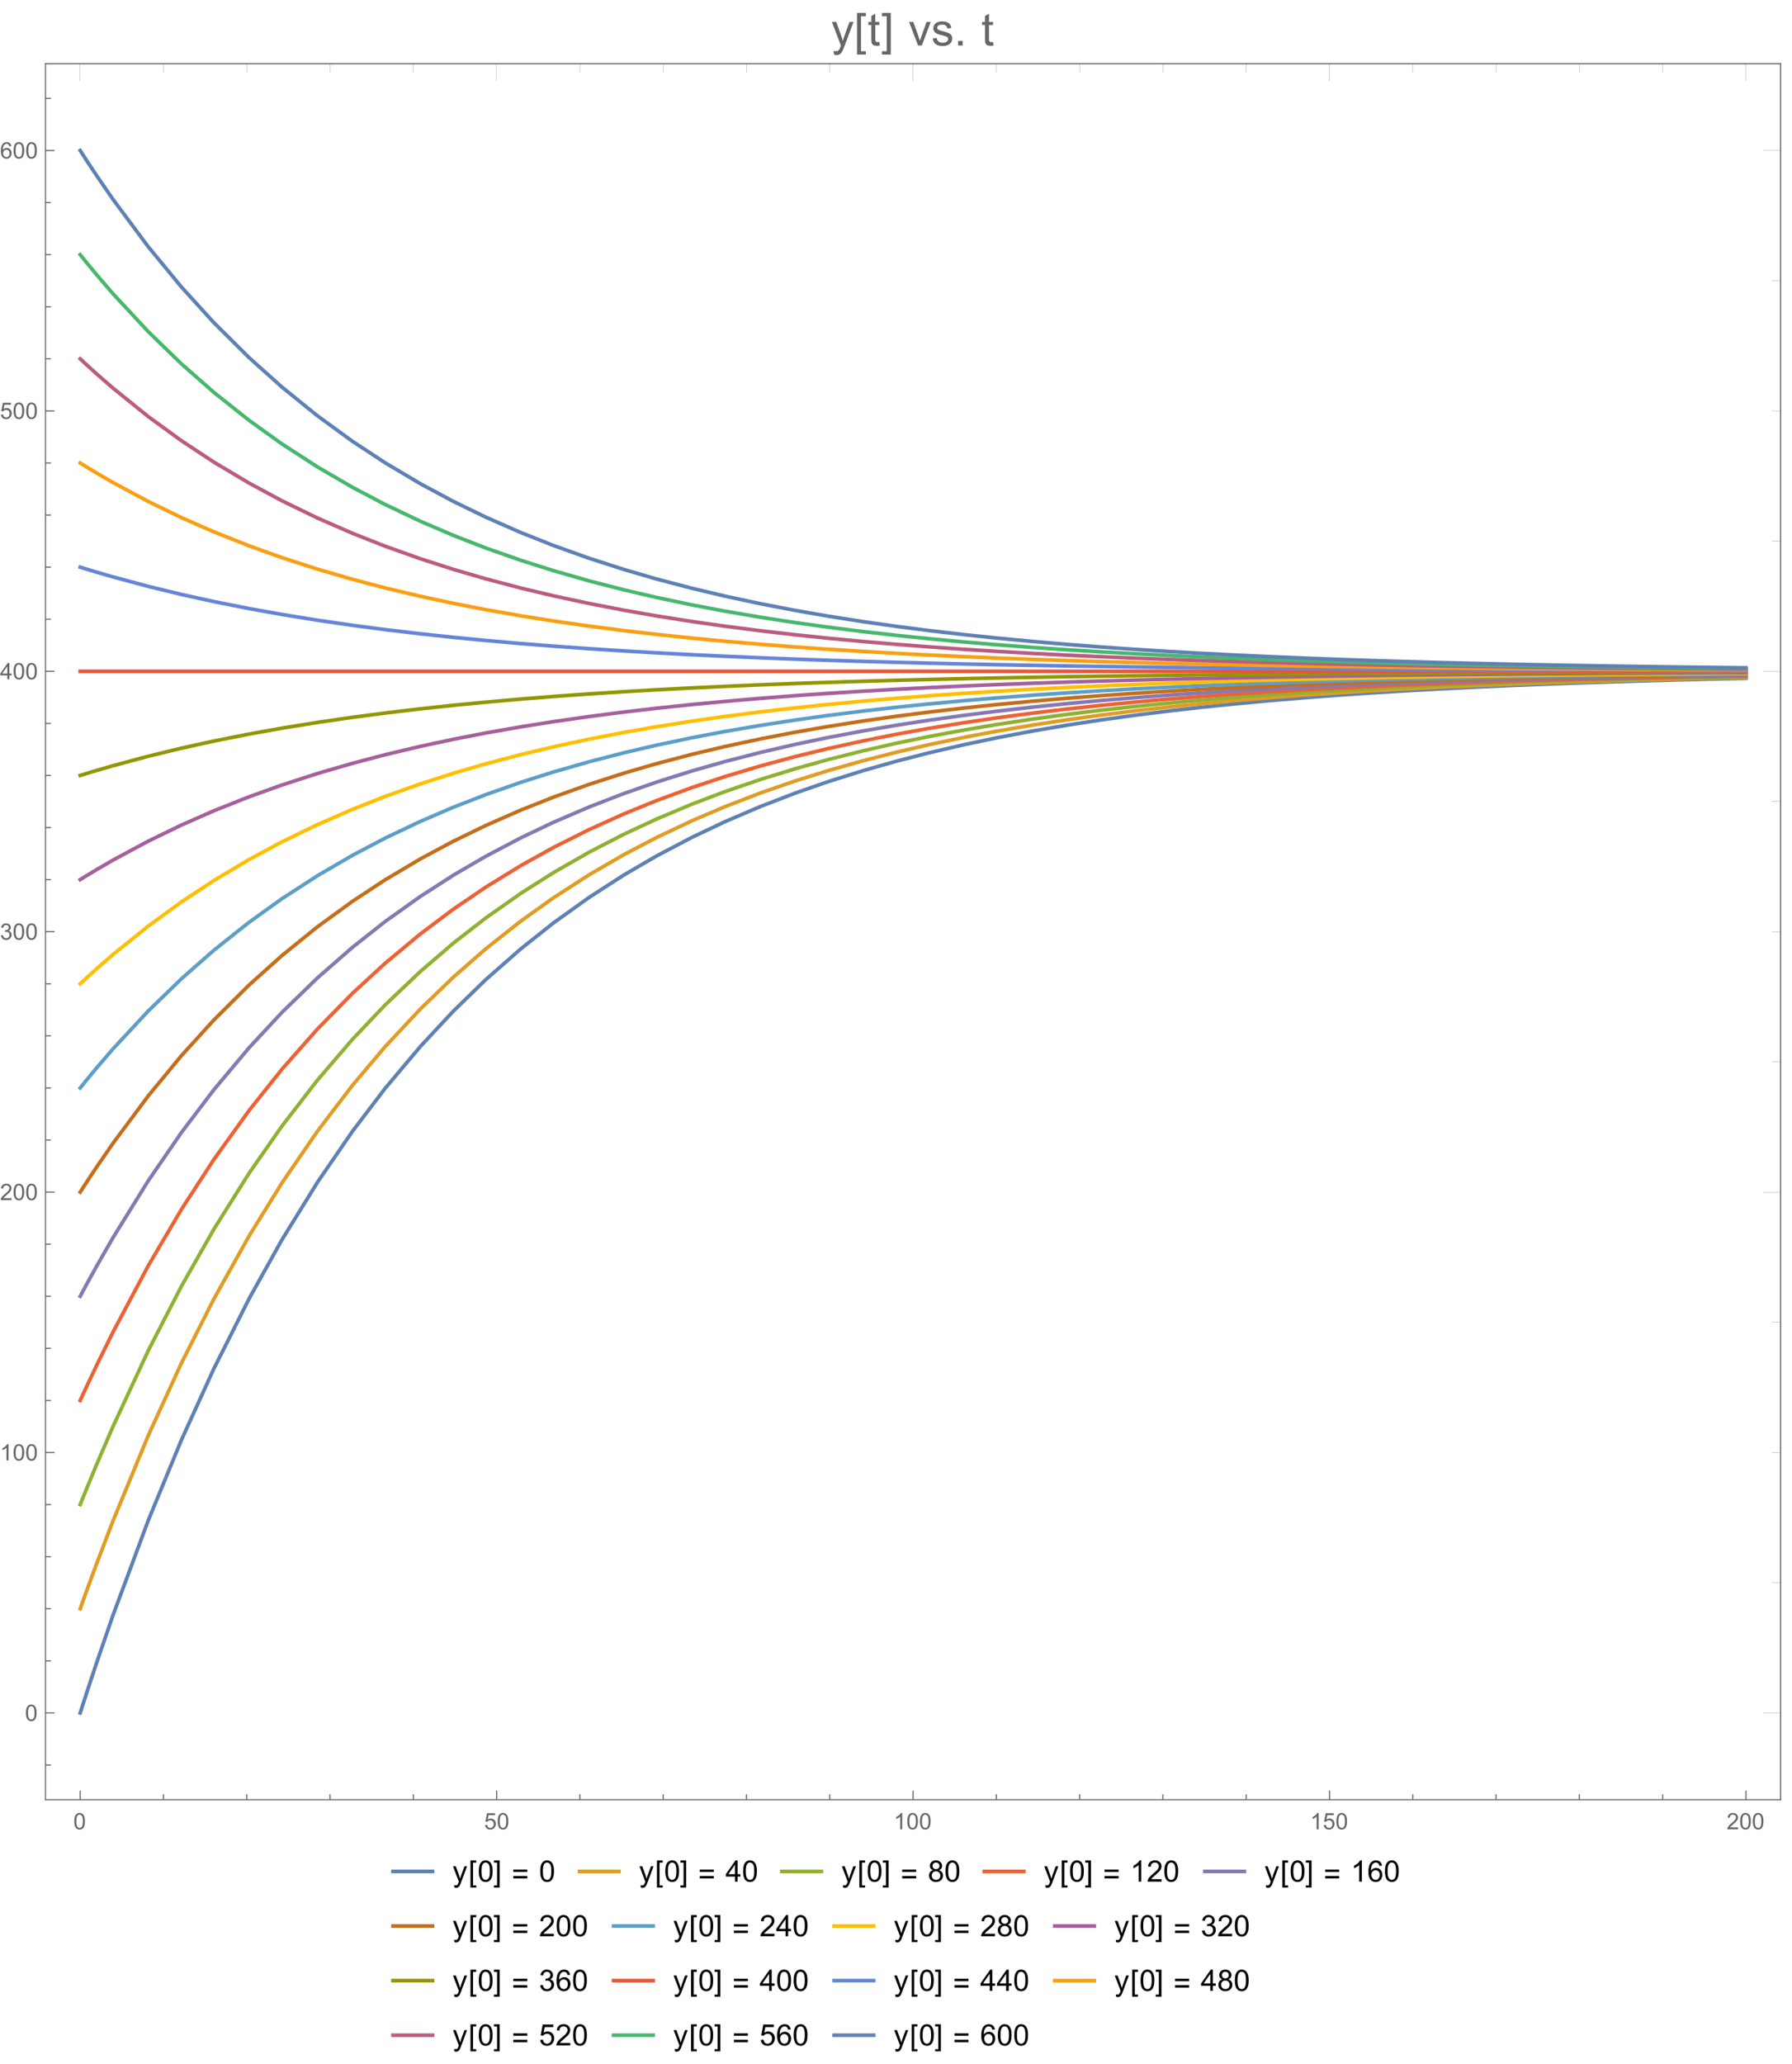 <?xml version="1.0" encoding="UTF-8"?>
<svg xmlns="http://www.w3.org/2000/svg" xmlns:xlink="http://www.w3.org/1999/xlink" width="788pt" height="907pt" viewBox="0 0 788 907" version="1.1">
<defs>
<g>
<symbol overflow="visible" id="glyph0-0">
<path style="stroke:none;" d="M 1.25 0 L 1.25 -6.25 L 6.25 -6.25 L 6.25 0 Z M 1.406 -0.156 L 6.094 -0.156 L 6.094 -6.094 L 1.406 -6.094 Z M 1.406 -0.156 "/>
</symbol>
<symbol overflow="visible" id="glyph0-1">
<path style="stroke:none;" d="M 0.414 -3.531 C 0.41 -4.375 0.496 -5.055 0.676 -5.574 C 0.848 -6.086 1.109 -6.484 1.453 -6.766 C 1.797 -7.043 2.227 -7.184 2.75 -7.188 C 3.129 -7.184 3.465 -7.105 3.758 -6.953 C 4.047 -6.797 4.289 -6.574 4.477 -6.285 C 4.664 -5.992 4.812 -5.637 4.922 -5.223 C 5.027 -4.801 5.078 -4.238 5.082 -3.531 C 5.078 -2.688 4.992 -2.008 4.824 -1.496 C 4.648 -0.977 4.391 -0.578 4.051 -0.301 C 3.703 -0.02 3.27 0.117 2.75 0.121 C 2.055 0.117 1.516 -0.129 1.125 -0.621 C 0.648 -1.215 0.41 -2.184 0.414 -3.531 Z M 1.32 -3.531 C 1.316 -2.352 1.453 -1.57 1.73 -1.184 C 2.004 -0.793 2.344 -0.598 2.75 -0.602 C 3.148 -0.598 3.488 -0.793 3.766 -1.188 C 4.039 -1.574 4.176 -2.355 4.18 -3.531 C 4.176 -4.707 4.039 -5.488 3.766 -5.879 C 3.488 -6.262 3.145 -6.457 2.738 -6.461 C 2.332 -6.457 2.012 -6.285 1.773 -5.945 C 1.469 -5.508 1.316 -4.703 1.32 -3.531 Z M 1.32 -3.531 "/>
</symbol>
<symbol overflow="visible" id="glyph0-2">
<path style="stroke:none;" d="M 0.414 -1.875 L 1.336 -1.953 C 1.406 -1.5 1.562 -1.164 1.812 -0.941 C 2.059 -0.711 2.359 -0.598 2.715 -0.602 C 3.137 -0.598 3.496 -0.758 3.789 -1.078 C 4.078 -1.398 4.223 -1.82 4.227 -2.348 C 4.223 -2.848 4.082 -3.242 3.805 -3.535 C 3.52 -3.82 3.152 -3.965 2.699 -3.969 C 2.414 -3.965 2.16 -3.902 1.934 -3.777 C 1.707 -3.648 1.527 -3.48 1.398 -3.277 L 0.57 -3.383 L 1.266 -7.062 L 4.824 -7.062 L 4.824 -6.219 L 1.969 -6.219 L 1.582 -4.297 C 2.012 -4.594 2.461 -4.746 2.934 -4.746 C 3.555 -4.746 4.082 -4.527 4.516 -4.094 C 4.941 -3.66 5.156 -3.105 5.16 -2.426 C 5.156 -1.777 4.969 -1.215 4.594 -0.746 C 4.133 -0.168 3.504 0.117 2.715 0.121 C 2.059 0.117 1.527 -0.062 1.121 -0.426 C 0.707 -0.789 0.473 -1.273 0.414 -1.875 Z M 0.414 -1.875 "/>
</symbol>
<symbol overflow="visible" id="glyph0-3">
<path style="stroke:none;" d="M 3.727 0 L 2.848 0 L 2.848 -5.602 C 2.637 -5.398 2.359 -5.195 2.016 -4.992 C 1.672 -4.789 1.363 -4.637 1.09 -4.539 L 1.09 -5.391 C 1.582 -5.621 2.012 -5.898 2.379 -6.23 C 2.746 -6.555 3.004 -6.875 3.16 -7.188 L 3.727 -7.188 Z M 3.727 0 "/>
</symbol>
<symbol overflow="visible" id="glyph0-4">
<path style="stroke:none;" d="M 5.035 -0.844 L 5.035 0 L 0.305 0 C 0.297 -0.211 0.328 -0.414 0.406 -0.609 C 0.523 -0.93 0.719 -1.246 0.984 -1.562 C 1.25 -1.871 1.633 -2.234 2.133 -2.648 C 2.91 -3.281 3.434 -3.785 3.711 -4.16 C 3.98 -4.535 4.117 -4.887 4.121 -5.219 C 4.117 -5.566 3.992 -5.859 3.746 -6.102 C 3.496 -6.336 3.172 -6.457 2.773 -6.461 C 2.348 -6.457 2.012 -6.328 1.758 -6.078 C 1.5 -5.82 1.371 -5.469 1.371 -5.023 L 0.469 -5.117 C 0.531 -5.789 0.762 -6.305 1.168 -6.656 C 1.566 -7.008 2.109 -7.184 2.793 -7.188 C 3.477 -7.184 4.02 -6.992 4.422 -6.617 C 4.82 -6.234 5.02 -5.762 5.023 -5.199 C 5.02 -4.91 4.961 -4.629 4.848 -4.355 C 4.727 -4.074 4.535 -3.785 4.266 -3.48 C 3.992 -3.176 3.539 -2.754 2.91 -2.223 C 2.379 -1.777 2.039 -1.477 1.895 -1.32 C 1.742 -1.16 1.621 -1.004 1.523 -0.844 Z M 5.035 -0.844 "/>
</symbol>
<symbol overflow="visible" id="glyph0-5">
<path style="stroke:none;" d="M 0.422 -1.891 L 1.297 -2.008 C 1.395 -1.504 1.566 -1.145 1.812 -0.93 C 2.055 -0.707 2.352 -0.598 2.699 -0.602 C 3.109 -0.598 3.457 -0.742 3.746 -1.031 C 4.027 -1.316 4.172 -1.668 4.176 -2.094 C 4.172 -2.492 4.039 -2.824 3.777 -3.09 C 3.512 -3.348 3.176 -3.48 2.773 -3.484 C 2.602 -3.48 2.395 -3.449 2.152 -3.391 L 2.25 -4.16 C 2.309 -4.152 2.355 -4.148 2.391 -4.148 C 2.766 -4.148 3.102 -4.246 3.402 -4.441 C 3.699 -4.637 3.848 -4.938 3.852 -5.348 C 3.848 -5.664 3.738 -5.93 3.523 -6.145 C 3.305 -6.355 3.023 -6.461 2.68 -6.465 C 2.336 -6.461 2.051 -6.355 1.824 -6.141 C 1.594 -5.926 1.449 -5.602 1.387 -5.176 L 0.508 -5.332 C 0.613 -5.918 0.855 -6.371 1.238 -6.699 C 1.617 -7.02 2.094 -7.184 2.66 -7.188 C 3.051 -7.184 3.41 -7.098 3.738 -6.934 C 4.066 -6.762 4.316 -6.535 4.496 -6.25 C 4.668 -5.957 4.758 -5.648 4.758 -5.328 C 4.758 -5.016 4.672 -4.734 4.508 -4.48 C 4.336 -4.227 4.09 -4.023 3.77 -3.875 C 4.191 -3.773 4.523 -3.574 4.758 -3.27 C 4.992 -2.961 5.109 -2.574 5.109 -2.113 C 5.109 -1.484 4.879 -0.953 4.426 -0.523 C 3.965 -0.09 3.391 0.121 2.695 0.125 C 2.066 0.121 1.543 -0.062 1.129 -0.434 C 0.711 -0.809 0.477 -1.293 0.422 -1.891 Z M 0.422 -1.891 "/>
</symbol>
<symbol overflow="visible" id="glyph0-6">
<path style="stroke:none;" d="M 3.234 0 L 3.234 -1.715 L 0.125 -1.715 L 0.125 -2.52 L 3.395 -7.156 L 4.109 -7.156 L 4.109 -2.52 L 5.078 -2.52 L 5.078 -1.715 L 4.109 -1.715 L 4.109 0 Z M 3.234 -2.52 L 3.234 -5.746 L 0.992 -2.52 Z M 3.234 -2.52 "/>
</symbol>
<symbol overflow="visible" id="glyph0-7">
<path style="stroke:none;" d="M 4.977 -5.406 L 4.102 -5.336 C 4.023 -5.68 3.91 -5.93 3.77 -6.09 C 3.527 -6.336 3.234 -6.461 2.891 -6.465 C 2.605 -6.461 2.359 -6.383 2.152 -6.23 C 1.871 -6.027 1.652 -5.734 1.496 -5.348 C 1.332 -4.957 1.25 -4.406 1.25 -3.691 C 1.457 -4.012 1.715 -4.25 2.023 -4.41 C 2.328 -4.562 2.652 -4.641 2.988 -4.645 C 3.574 -4.641 4.07 -4.426 4.484 -3.996 C 4.891 -3.566 5.098 -3.008 5.102 -2.324 C 5.098 -1.871 5 -1.453 4.812 -1.07 C 4.617 -0.684 4.352 -0.387 4.016 -0.184 C 3.672 0.02 3.289 0.117 2.859 0.121 C 2.125 0.117 1.527 -0.148 1.066 -0.684 C 0.605 -1.219 0.375 -2.109 0.375 -3.352 C 0.375 -4.734 0.629 -5.738 1.141 -6.367 C 1.586 -6.91 2.188 -7.184 2.945 -7.188 C 3.504 -7.184 3.965 -7.027 4.328 -6.715 C 4.684 -6.398 4.898 -5.961 4.977 -5.406 Z M 1.387 -2.32 C 1.383 -2.016 1.445 -1.723 1.578 -1.449 C 1.703 -1.168 1.883 -0.957 2.117 -0.816 C 2.344 -0.668 2.59 -0.598 2.848 -0.602 C 3.215 -0.598 3.531 -0.746 3.801 -1.051 C 4.066 -1.348 4.199 -1.754 4.203 -2.27 C 4.199 -2.762 4.07 -3.152 3.809 -3.438 C 3.543 -3.723 3.211 -3.867 2.812 -3.867 C 2.414 -3.867 2.074 -3.723 1.801 -3.438 C 1.52 -3.152 1.383 -2.781 1.387 -2.32 Z M 1.387 -2.32 "/>
</symbol>
<symbol overflow="visible" id="glyph1-0">
<path style="stroke:none;" d="M 2.5 0 L 2.5 -12.5 L 12.5 -12.5 L 12.5 0 Z M 2.812 -0.312 L 12.188 -0.312 L 12.188 -12.188 L 2.812 -12.188 Z M 2.812 -0.312 "/>
</symbol>
<symbol overflow="visible" id="glyph1-1">
<path style="stroke:none;" d="M 1.242 3.992 L 1.047 2.344 C 1.426 2.445 1.762 2.496 2.051 2.5 C 2.441 2.496 2.754 2.43 2.988 2.305 C 3.223 2.172 3.414 1.992 3.562 1.758 C 3.672 1.578 3.852 1.141 4.102 0.449 C 4.133 0.352 4.184 0.207 4.258 0.02 L 0.32 -10.371 L 2.219 -10.371 L 4.375 -4.367 C 4.652 -3.602 4.902 -2.801 5.125 -1.961 C 5.324 -2.766 5.566 -3.555 5.852 -4.328 L 8.066 -10.371 L 9.824 -10.371 L 5.879 0.176 C 5.449 1.312 5.121 2.098 4.891 2.531 C 4.574 3.109 4.215 3.531 3.816 3.805 C 3.41 4.07 2.93 4.207 2.375 4.211 C 2.031 4.207 1.656 4.133 1.242 3.992 Z M 1.242 3.992 "/>
</symbol>
<symbol overflow="visible" id="glyph1-2">
<path style="stroke:none;" d="M 5.156 -1.57 L 5.41 -0.02 C 4.91 0.086 4.469 0.133 4.082 0.137 C 3.441 0.133 2.945 0.035 2.598 -0.164 C 2.242 -0.367 1.996 -0.633 1.855 -0.961 C 1.711 -1.289 1.641 -1.98 1.641 -3.039 L 1.641 -9.004 L 0.352 -9.004 L 0.352 -10.371 L 1.641 -10.371 L 1.641 -12.938 L 3.391 -13.992 L 3.391 -10.371 L 5.156 -10.371 L 5.156 -9.004 L 3.391 -9.004 L 3.391 -2.938 C 3.387 -2.434 3.418 -2.113 3.48 -1.973 C 3.543 -1.828 3.641 -1.715 3.781 -1.629 C 3.918 -1.543 4.121 -1.5 4.383 -1.504 C 4.578 -1.5 4.836 -1.523 5.156 -1.57 Z M 5.156 -1.57 "/>
</symbol>
<symbol overflow="visible" id="glyph1-3">
<path style="stroke:none;" d="M 4.199 0 L 0.254 -10.371 L 2.109 -10.371 L 4.336 -4.16 C 4.574 -3.488 4.793 -2.789 5 -2.07 C 5.152 -2.613 5.371 -3.273 5.656 -4.043 L 7.961 -10.371 L 9.766 -10.371 L 5.84 0 Z M 4.199 0 "/>
</symbol>
<symbol overflow="visible" id="glyph1-4">
<path style="stroke:none;" d="M 0.617 -3.094 L 2.352 -3.367 C 2.445 -2.668 2.719 -2.133 3.168 -1.766 C 3.609 -1.391 4.234 -1.207 5.039 -1.211 C 5.844 -1.207 6.441 -1.371 6.836 -1.703 C 7.223 -2.027 7.418 -2.414 7.422 -2.859 C 7.418 -3.258 7.246 -3.57 6.906 -3.797 C 6.66 -3.953 6.062 -4.152 5.109 -4.395 C 3.816 -4.719 2.922 -5 2.426 -5.238 C 1.926 -5.473 1.547 -5.801 1.293 -6.223 C 1.031 -6.645 0.902 -7.109 0.906 -7.617 C 0.902 -8.078 1.008 -8.504 1.223 -8.902 C 1.434 -9.293 1.723 -9.621 2.09 -9.883 C 2.359 -10.082 2.73 -10.254 3.207 -10.395 C 3.676 -10.535 4.184 -10.605 4.727 -10.605 C 5.535 -10.605 6.25 -10.488 6.867 -10.254 C 7.484 -10.02 7.938 -9.699 8.23 -9.301 C 8.523 -8.898 8.727 -8.363 8.836 -7.695 L 7.117 -7.461 C 7.035 -7.992 6.809 -8.41 6.438 -8.711 C 6.062 -9.008 5.535 -9.156 4.852 -9.16 C 4.043 -9.156 3.465 -9.023 3.125 -8.758 C 2.777 -8.488 2.605 -8.176 2.609 -7.82 C 2.605 -7.59 2.676 -7.387 2.82 -7.207 C 2.961 -7.016 3.188 -6.859 3.496 -6.738 C 3.668 -6.672 4.184 -6.52 5.047 -6.289 C 6.289 -5.953 7.16 -5.684 7.652 -5.473 C 8.145 -5.262 8.527 -4.953 8.809 -4.551 C 9.082 -4.145 9.223 -3.645 9.227 -3.047 C 9.223 -2.461 9.051 -1.906 8.715 -1.391 C 8.371 -0.871 7.879 -0.473 7.234 -0.191 C 6.59 0.094 5.859 0.234 5.047 0.234 C 3.695 0.234 2.668 -0.043 1.965 -0.605 C 1.254 -1.16 0.805 -1.992 0.617 -3.094 Z M 0.617 -3.094 "/>
</symbol>
<symbol overflow="visible" id="glyph1-5">
<path style="stroke:none;" d="M 1.816 0 L 1.816 -2 L 3.82 -2 L 3.82 0 Z M 1.816 0 "/>
</symbol>
<symbol overflow="visible" id="glyph2-0">
<path style="stroke:none;" d="M 1.25 0 L 1.25 -15.996 L 8.75 -15.996 L 8.75 0 Z M 2.5 -1.25 L 7.5 -1.25 L 7.5 -14.746 L 2.5 -14.746 Z M 2.5 -1.25 "/>
</symbol>
<symbol overflow="visible" id="glyph2-1">
<path style="stroke:none;" d="M 5.242 3.984 L 1.359 3.984 L 1.359 -14.316 L 5.242 -14.316 L 5.242 -12.859 L 3.117 -12.859 L 3.117 2.52 L 5.242 2.52 Z M 5.242 3.984 "/>
</symbol>
<symbol overflow="visible" id="glyph2-2">
<path style="stroke:none;" d="M 4.199 3.984 L 0.32 3.984 L 0.32 2.52 L 2.441 2.52 L 2.441 -12.859 L 0.32 -12.859 L 0.32 -14.316 L 4.199 -14.316 Z M 4.199 3.984 "/>
</symbol>
<symbol overflow="visible" id="glyph3-0">
<path style="stroke:none;" d="M 1.625 0 L 1.625 -8.125 L 8.125 -8.125 L 8.125 0 Z M 1.828 -0.203 L 7.922 -0.203 L 7.922 -7.922 L 1.828 -7.922 Z M 1.828 -0.203 "/>
</symbol>
<symbol overflow="visible" id="glyph3-1">
<path style="stroke:none;" d="M 0.805 2.598 L 0.68 1.523 C 0.93 1.59 1.145 1.621 1.332 1.625 C 1.582 1.621 1.785 1.578 1.941 1.496 C 2.09 1.41 2.215 1.293 2.316 1.141 C 2.387 1.027 2.504 0.746 2.664 0.293 C 2.684 0.227 2.719 0.133 2.766 0.012 L 0.211 -6.742 L 1.441 -6.742 L 2.844 -2.836 C 3.023 -2.34 3.188 -1.82 3.332 -1.277 C 3.461 -1.801 3.617 -2.312 3.801 -2.812 L 5.242 -6.742 L 6.387 -6.742 L 3.82 0.113 C 3.547 0.852 3.332 1.363 3.18 1.645 C 2.973 2.02 2.738 2.297 2.48 2.473 C 2.215 2.645 1.902 2.73 1.543 2.734 C 1.316 2.73 1.07 2.684 0.805 2.598 Z M 0.805 2.598 "/>
</symbol>
<symbol overflow="visible" id="glyph3-2">
<path style="stroke:none;" d="M 0.539 -4.59 C 0.539 -5.684 0.652 -6.57 0.879 -7.242 C 1.105 -7.914 1.441 -8.43 1.887 -8.797 C 2.332 -9.156 2.895 -9.34 3.574 -9.344 C 4.074 -9.34 4.512 -9.238 4.887 -9.043 C 5.262 -8.84 5.57 -8.551 5.82 -8.172 C 6.062 -7.793 6.258 -7.332 6.398 -6.789 C 6.539 -6.242 6.609 -5.508 6.609 -4.59 C 6.609 -3.496 6.496 -2.617 6.27 -1.945 C 6.043 -1.273 5.707 -0.754 5.262 -0.387 C 4.816 -0.023 4.254 0.156 3.574 0.16 C 2.676 0.156 1.969 -0.16 1.461 -0.805 C 0.844 -1.578 0.539 -2.84 0.539 -4.59 Z M 1.715 -4.59 C 1.711 -3.059 1.891 -2.043 2.25 -1.539 C 2.605 -1.031 3.047 -0.777 3.574 -0.781 C 4.098 -0.777 4.535 -1.031 4.895 -1.543 C 5.25 -2.047 5.43 -3.062 5.434 -4.59 C 5.43 -6.117 5.25 -7.137 4.895 -7.641 C 4.535 -8.145 4.094 -8.395 3.562 -8.398 C 3.035 -8.395 2.613 -8.172 2.305 -7.73 C 1.906 -7.16 1.711 -6.113 1.715 -4.59 Z M 1.715 -4.59 "/>
</symbol>
<symbol overflow="visible" id="glyph3-3">
<path style="stroke:none;" d="M 4.203 0 L 4.203 -2.227 L 0.164 -2.227 L 0.164 -3.273 L 4.41 -9.305 L 5.344 -9.305 L 5.344 -3.273 L 6.602 -3.273 L 6.602 -2.227 L 5.344 -2.227 L 5.344 0 Z M 4.203 -3.273 L 4.203 -7.473 L 1.289 -3.273 Z M 4.203 -3.273 "/>
</symbol>
<symbol overflow="visible" id="glyph3-4">
<path style="stroke:none;" d="M 2.297 -5.047 C 1.82 -5.215 1.469 -5.465 1.242 -5.789 C 1.016 -6.109 0.902 -6.492 0.902 -6.945 C 0.902 -7.617 1.145 -8.188 1.629 -8.652 C 2.113 -9.109 2.762 -9.34 3.574 -9.344 C 4.387 -9.34 5.039 -9.105 5.535 -8.637 C 6.027 -8.164 6.273 -7.59 6.277 -6.914 C 6.273 -6.48 6.16 -6.102 5.938 -5.785 C 5.707 -5.461 5.363 -5.215 4.906 -5.047 C 5.477 -4.855 5.914 -4.555 6.211 -4.145 C 6.508 -3.727 6.656 -3.234 6.66 -2.66 C 6.656 -1.863 6.375 -1.191 5.812 -0.652 C 5.25 -0.109 4.508 0.156 3.594 0.16 C 2.672 0.156 1.934 -0.113 1.371 -0.656 C 0.809 -1.199 0.527 -1.875 0.527 -2.691 C 0.527 -3.293 0.68 -3.801 0.984 -4.211 C 1.289 -4.617 1.727 -4.895 2.297 -5.047 Z M 2.07 -6.984 C 2.066 -6.539 2.211 -6.176 2.496 -5.902 C 2.777 -5.621 3.145 -5.484 3.598 -5.484 C 4.035 -5.484 4.395 -5.621 4.68 -5.898 C 4.957 -6.176 5.098 -6.516 5.102 -6.918 C 5.098 -7.336 4.953 -7.688 4.668 -7.977 C 4.375 -8.258 4.016 -8.402 3.586 -8.406 C 3.148 -8.402 2.785 -8.262 2.5 -7.984 C 2.211 -7.703 2.066 -7.371 2.07 -6.984 Z M 1.703 -2.684 C 1.699 -2.355 1.777 -2.039 1.934 -1.738 C 2.086 -1.43 2.312 -1.195 2.621 -1.031 C 2.922 -0.863 3.25 -0.777 3.605 -0.781 C 4.148 -0.777 4.602 -0.953 4.957 -1.309 C 5.312 -1.656 5.488 -2.105 5.492 -2.648 C 5.488 -3.195 5.305 -3.648 4.941 -4.012 C 4.57 -4.367 4.113 -4.547 3.566 -4.551 C 3.027 -4.547 2.582 -4.367 2.23 -4.016 C 1.875 -3.656 1.699 -3.215 1.703 -2.684 Z M 1.703 -2.684 "/>
</symbol>
<symbol overflow="visible" id="glyph3-5">
<path style="stroke:none;" d="M 4.844 0 L 3.699 0 L 3.699 -7.281 C 3.422 -7.016 3.062 -6.754 2.617 -6.492 C 2.168 -6.23 1.766 -6.031 1.414 -5.902 L 1.414 -7.008 C 2.051 -7.305 2.609 -7.668 3.09 -8.098 C 3.566 -8.527 3.906 -8.941 4.105 -9.344 L 4.844 -9.344 Z M 4.844 0 "/>
</symbol>
<symbol overflow="visible" id="glyph3-6">
<path style="stroke:none;" d="M 6.543 -1.098 L 6.543 0 L 0.395 0 C 0.383 -0.273 0.43 -0.535 0.527 -0.793 C 0.684 -1.207 0.934 -1.621 1.277 -2.031 C 1.621 -2.434 2.117 -2.902 2.773 -3.441 C 3.781 -4.266 4.465 -4.922 4.824 -5.41 C 5.176 -5.891 5.355 -6.352 5.359 -6.785 C 5.355 -7.238 5.191 -7.617 4.871 -7.93 C 4.543 -8.238 4.121 -8.395 3.605 -8.398 C 3.051 -8.395 2.613 -8.23 2.285 -7.902 C 1.953 -7.57 1.785 -7.113 1.785 -6.531 L 0.609 -6.652 C 0.688 -7.523 0.988 -8.191 1.516 -8.652 C 2.039 -9.109 2.746 -9.34 3.633 -9.344 C 4.523 -9.34 5.227 -9.094 5.75 -8.602 C 6.266 -8.105 6.527 -7.492 6.531 -6.762 C 6.527 -6.387 6.449 -6.02 6.301 -5.66 C 6.145 -5.301 5.895 -4.922 5.543 -4.523 C 5.191 -4.125 4.602 -3.578 3.781 -2.887 C 3.094 -2.309 2.656 -1.918 2.461 -1.715 C 2.266 -1.508 2.105 -1.301 1.98 -1.098 Z M 6.543 -1.098 "/>
</symbol>
<symbol overflow="visible" id="glyph3-7">
<path style="stroke:none;" d="M 6.469 -7.027 L 5.332 -6.938 C 5.23 -7.383 5.086 -7.707 4.898 -7.914 C 4.59 -8.238 4.207 -8.402 3.758 -8.406 C 3.391 -8.402 3.074 -8.301 2.801 -8.102 C 2.438 -7.836 2.152 -7.453 1.945 -6.949 C 1.738 -6.445 1.629 -5.727 1.625 -4.797 C 1.898 -5.215 2.234 -5.527 2.633 -5.73 C 3.027 -5.934 3.445 -6.035 3.883 -6.035 C 4.645 -6.035 5.293 -5.754 5.828 -5.195 C 6.363 -4.633 6.633 -3.91 6.633 -3.023 C 6.633 -2.438 6.504 -1.891 6.254 -1.391 C 6 -0.887 5.656 -0.504 5.219 -0.238 C 4.777 0.027 4.277 0.156 3.719 0.16 C 2.766 0.156 1.988 -0.191 1.391 -0.891 C 0.785 -1.59 0.484 -2.742 0.488 -4.355 C 0.484 -6.148 0.816 -7.457 1.484 -8.277 C 2.062 -8.984 2.844 -9.34 3.828 -9.344 C 4.555 -9.34 5.156 -9.133 5.625 -8.727 C 6.094 -8.312 6.375 -7.746 6.469 -7.027 Z M 1.805 -3.016 C 1.805 -2.621 1.887 -2.242 2.055 -1.883 C 2.219 -1.52 2.453 -1.246 2.754 -1.062 C 3.055 -0.871 3.367 -0.777 3.699 -0.781 C 4.18 -0.777 4.598 -0.973 4.945 -1.363 C 5.289 -1.75 5.461 -2.281 5.465 -2.953 C 5.461 -3.594 5.289 -4.098 4.949 -4.473 C 4.605 -4.84 4.176 -5.027 3.656 -5.027 C 3.141 -5.027 2.703 -4.84 2.344 -4.473 C 1.984 -4.098 1.805 -3.613 1.805 -3.016 Z M 1.805 -3.016 "/>
</symbol>
<symbol overflow="visible" id="glyph3-8">
<path style="stroke:none;" d="M 0.547 -2.457 L 1.688 -2.609 C 1.82 -1.957 2.043 -1.492 2.359 -1.207 C 2.672 -0.922 3.055 -0.777 3.512 -0.781 C 4.043 -0.777 4.496 -0.965 4.871 -1.34 C 5.238 -1.711 5.426 -2.172 5.426 -2.723 C 5.426 -3.246 5.254 -3.68 4.91 -4.02 C 4.566 -4.359 4.129 -4.527 3.605 -4.531 C 3.387 -4.527 3.121 -4.488 2.801 -4.406 L 2.926 -5.406 C 2.996 -5.395 3.059 -5.391 3.109 -5.395 C 3.594 -5.391 4.031 -5.516 4.422 -5.773 C 4.809 -6.023 5.004 -6.418 5.008 -6.949 C 5.004 -7.367 4.863 -7.715 4.582 -7.992 C 4.297 -8.266 3.93 -8.402 3.484 -8.406 C 3.039 -8.402 2.668 -8.262 2.375 -7.984 C 2.074 -7.703 1.887 -7.285 1.805 -6.727 L 0.66 -6.93 C 0.797 -7.695 1.113 -8.289 1.613 -8.711 C 2.105 -9.129 2.723 -9.34 3.461 -9.344 C 3.965 -9.34 4.434 -9.23 4.863 -9.016 C 5.289 -8.797 5.613 -8.5 5.844 -8.125 C 6.066 -7.746 6.18 -7.348 6.184 -6.926 C 6.18 -6.52 6.074 -6.152 5.859 -5.824 C 5.641 -5.496 5.32 -5.234 4.898 -5.039 C 5.449 -4.914 5.875 -4.648 6.184 -4.25 C 6.484 -3.844 6.637 -3.344 6.641 -2.75 C 6.637 -1.934 6.34 -1.246 5.75 -0.684 C 5.156 -0.117 4.41 0.164 3.504 0.164 C 2.684 0.164 2.004 -0.078 1.469 -0.566 C 0.926 -1.051 0.617 -1.68 0.547 -2.457 Z M 0.547 -2.457 "/>
</symbol>
<symbol overflow="visible" id="glyph3-9">
<path style="stroke:none;" d="M 0.539 -2.438 L 1.738 -2.539 C 1.824 -1.953 2.031 -1.516 2.355 -1.223 C 2.68 -0.926 3.07 -0.777 3.531 -0.781 C 4.078 -0.777 4.543 -0.984 4.926 -1.402 C 5.305 -1.812 5.496 -2.363 5.496 -3.055 C 5.496 -3.703 5.312 -4.219 4.945 -4.594 C 4.578 -4.969 4.098 -5.156 3.512 -5.16 C 3.137 -5.156 2.805 -5.074 2.512 -4.91 C 2.215 -4.742 1.984 -4.523 1.816 -4.258 L 0.742 -4.398 L 1.645 -9.18 L 6.273 -9.18 L 6.273 -8.086 L 2.559 -8.086 L 2.055 -5.586 C 2.613 -5.973 3.199 -6.168 3.816 -6.172 C 4.625 -6.168 5.312 -5.887 5.871 -5.324 C 6.43 -4.758 6.707 -4.035 6.711 -3.156 C 6.707 -2.309 6.461 -1.582 5.973 -0.973 C 5.371 -0.219 4.559 0.156 3.531 0.16 C 2.68 0.156 1.988 -0.078 1.453 -0.551 C 0.918 -1.023 0.613 -1.652 0.539 -2.438 Z M 0.539 -2.438 "/>
</symbol>
<symbol overflow="visible" id="glyph4-0">
<path style="stroke:none;" d="M 0.812 0 L 0.812 -10.398 L 5.688 -10.398 L 5.688 0 Z M 1.625 -0.812 L 4.875 -0.812 L 4.875 -9.586 L 1.625 -9.586 Z M 1.625 -0.812 "/>
</symbol>
<symbol overflow="visible" id="glyph4-1">
<path style="stroke:none;" d="M 3.41 2.59 L 0.883 2.59 L 0.883 -9.305 L 3.41 -9.305 L 3.41 -8.359 L 2.023 -8.359 L 2.023 1.637 L 3.41 1.637 Z M 3.41 2.59 "/>
</symbol>
<symbol overflow="visible" id="glyph4-2">
<path style="stroke:none;" d="M 2.73 2.59 L 0.211 2.59 L 0.211 1.637 L 1.586 1.637 L 1.586 -8.359 L 0.211 -8.359 L 0.211 -9.305 L 2.73 -9.305 Z M 2.73 2.59 "/>
</symbol>
<symbol overflow="visible" id="glyph4-3">
<path style="stroke:none;" d="M 6.875 -4.254 L 0.719 -4.254 L 0.719 -5.32 L 6.875 -5.32 Z M 6.875 -1.422 L 0.719 -1.422 L 0.719 -2.488 L 6.875 -2.488 Z M 6.875 -1.422 "/>
</symbol>
</g>
<clipPath id="clip1">
  <path d="M 172 821 L 192 821 L 192 824 L 172 824 Z M 172 821 "/>
</clipPath>
<clipPath id="clip2">
  <path d="M 254 821 L 274 821 L 274 824 L 254 824 Z M 254 821 "/>
</clipPath>
<clipPath id="clip3">
  <path d="M 343 821 L 363 821 L 363 824 L 343 824 Z M 343 821 "/>
</clipPath>
<clipPath id="clip4">
  <path d="M 432 821 L 452 821 L 452 824 L 432 824 Z M 432 821 "/>
</clipPath>
<clipPath id="clip5">
  <path d="M 529 821 L 549 821 L 549 824 L 529 824 Z M 529 821 "/>
</clipPath>
<clipPath id="clip6">
  <path d="M 172 845 L 192 845 L 192 848 L 172 848 Z M 172 845 "/>
</clipPath>
<clipPath id="clip7">
  <path d="M 269 845 L 289 845 L 289 848 L 269 848 Z M 269 845 "/>
</clipPath>
<clipPath id="clip8">
  <path d="M 366 845 L 386 845 L 386 848 L 366 848 Z M 366 845 "/>
</clipPath>
<clipPath id="clip9">
  <path d="M 463 845 L 483 845 L 483 848 L 463 848 Z M 463 845 "/>
</clipPath>
<clipPath id="clip10">
  <path d="M 172 869 L 192 869 L 192 872 L 172 872 Z M 172 869 "/>
</clipPath>
<clipPath id="clip11">
  <path d="M 269 869 L 289 869 L 289 872 L 269 872 Z M 269 869 "/>
</clipPath>
<clipPath id="clip12">
  <path d="M 366 869 L 386 869 L 386 872 L 366 872 Z M 366 869 "/>
</clipPath>
<clipPath id="clip13">
  <path d="M 463 869 L 483 869 L 483 872 L 463 872 Z M 463 869 "/>
</clipPath>
<clipPath id="clip14">
  <path d="M 172 893 L 192 893 L 192 896 L 172 896 Z M 172 893 "/>
</clipPath>
<clipPath id="clip15">
  <path d="M 269 893 L 289 893 L 289 896 L 269 896 Z M 269 893 "/>
</clipPath>
<clipPath id="clip16">
  <path d="M 366 893 L 386 893 L 386 896 L 366 896 Z M 366 893 "/>
</clipPath>
</defs>
<g id="surface4">
<path style="fill:none;stroke-width:1.6;stroke-linecap:square;stroke-linejoin:miter;stroke:rgb(36.841%,50.677%,70.979%);stroke-opacity:1;stroke-miterlimit:3.25;" d="M 109.262 765.852 L 109.484 765.148 L 109.711 764.449 L 110.16 763.051 L 111.059 760.27 L 112.855 754.754 L 116.449 743.926 L 123.637 723.055 L 139.223 681.168 L 153.777 645.879 L 168.047 614.527 L 183.523 583.797 L 197.969 557.906 L 213.625 532.586 L 228.992 510.223 L 243.328 491.375 L 258.875 472.918 L 273.387 457.367 L 287.613 443.551 L 303.051 430 L 317.453 418.578 L 333.066 407.406 L 348.395 397.535 L 362.688 389.215 L 378.191 381.066 L 392.66 374.199 L 408.344 367.484 L 423.738 361.555 L 438.098 356.559 L 453.668 351.668 L 468.207 347.547 L 482.461 343.887 L 497.922 340.297 L 512.352 337.27 L 527.988 334.312 L 543.344 331.699 L 557.664 329.496 L 573.191 327.34 L 587.688 325.523 L 601.898 323.906 L 617.32 322.324 L 631.707 320.988 L 647.305 319.68 L 661.867 318.582 L 676.145 317.602 L 691.633 316.645 L 706.09 315.836 L 721.754 315.047 L 737.133 314.352 L 751.477 313.762 L 767.031 313.188 L 781.555 312.703 L 795.793 312.27 L 811.238 311.848 L 825.652 311.492 L 825.902 311.488 L 826.152 311.48 L 826.656 311.469 L 827.66 311.445 L 829.672 311.398 L 833.695 311.309 L 833.945 311.305 L 834.199 311.297 L 834.699 311.285 L 835.707 311.266 L 837.719 311.219 L 838.219 311.211 L 839.73 311.176 L 840.23 311.168 L 840.734 311.156 L 840.984 311.152 L 841.238 311.145 L 841.488 311.141 L 841.738 311.133 " transform="matrix(1,0,0,1,-74,-13)"/>
<path style="fill:none;stroke-width:1.6;stroke-linecap:square;stroke-linejoin:miter;stroke:rgb(88.071%,61.104%,14.204%);stroke-opacity:1;stroke-miterlimit:3.25;" d="M 109.262 720.07 L 109.484 719.438 L 109.711 718.809 L 110.16 717.551 L 111.059 715.047 L 112.855 710.082 L 116.449 700.34 L 123.637 681.555 L 139.223 643.855 L 153.777 612.098 L 168.047 583.879 L 183.523 556.223 L 197.969 532.922 L 213.625 510.129 L 228.992 490.004 L 243.328 473.043 L 258.875 456.43 L 273.387 442.438 L 287.613 430 L 303.051 417.805 L 317.453 407.527 L 333.066 397.469 L 348.395 388.586 L 362.688 381.102 L 378.191 373.766 L 392.66 367.582 L 408.344 361.539 L 423.738 356.203 L 438.098 351.707 L 453.668 347.305 L 468.207 343.598 L 482.461 340.301 L 497.922 337.07 L 512.352 334.348 L 527.988 331.688 L 543.344 329.336 L 557.664 327.352 L 573.191 325.41 L 587.688 323.773 L 601.898 322.32 L 617.32 320.895 L 631.707 319.695 L 647.305 318.52 L 661.867 317.527 L 676.145 316.648 L 691.633 315.785 L 706.09 315.059 L 721.754 314.348 L 737.133 313.719 L 751.477 313.191 L 767.031 312.672 L 781.555 312.238 L 795.793 311.848 L 811.238 311.469 L 825.652 311.148 L 825.902 311.145 L 826.152 311.137 L 826.656 311.129 L 827.66 311.105 L 829.672 311.066 L 833.695 310.984 L 833.945 310.977 L 834.199 310.973 L 834.699 310.961 L 835.707 310.941 L 837.719 310.902 L 838.219 310.895 L 838.723 310.883 L 839.73 310.863 L 840.23 310.855 L 840.734 310.844 L 840.984 310.84 L 841.238 310.836 L 841.488 310.832 L 841.738 310.824 " transform="matrix(1,0,0,1,-74,-13)"/>
<path style="fill:none;stroke-width:1.6;stroke-linecap:square;stroke-linejoin:miter;stroke:rgb(56.017%,69.156%,19.489%);stroke-opacity:1;stroke-miterlimit:3.25;" d="M 109.262 674.289 L 109.484 673.73 L 109.711 673.168 L 110.16 672.051 L 111.059 669.824 L 112.855 665.414 L 116.449 656.75 L 123.637 640.055 L 139.223 606.543 L 153.777 578.312 L 168.047 553.23 L 183.523 528.648 L 197.969 507.934 L 213.625 487.676 L 228.992 469.789 L 243.328 454.711 L 258.875 439.945 L 273.387 427.504 L 287.613 416.449 L 303.051 405.609 L 317.453 396.473 L 333.066 387.535 L 348.395 379.637 L 362.688 372.984 L 378.191 366.461 L 392.66 360.969 L 408.344 355.598 L 423.738 350.855 L 438.098 346.855 L 453.668 342.945 L 468.207 339.648 L 482.461 336.719 L 497.922 333.848 L 512.352 331.426 L 527.988 329.059 L 543.344 326.969 L 557.664 325.207 L 573.191 323.48 L 587.688 322.027 L 601.898 320.734 L 617.32 319.469 L 631.707 318.398 L 647.305 317.355 L 661.867 316.473 L 676.145 315.691 L 691.633 314.926 L 706.09 314.277 L 721.754 313.648 L 737.133 313.09 L 751.477 312.621 L 767.031 312.16 L 781.555 311.77 L 795.793 311.426 L 811.238 311.09 L 825.652 310.805 L 825.902 310.801 L 826.152 310.793 L 826.656 310.785 L 827.66 310.766 L 829.672 310.73 L 833.695 310.656 L 833.945 310.652 L 834.199 310.648 L 834.699 310.641 L 835.707 310.621 L 837.719 310.586 L 838.219 310.578 L 838.723 310.57 L 839.73 310.551 L 840.23 310.543 L 840.734 310.535 L 840.984 310.531 L 841.238 310.527 L 841.738 310.52 " transform="matrix(1,0,0,1,-74,-13)"/>
<path style="fill:none;stroke-width:1.6;stroke-linecap:square;stroke-linejoin:miter;stroke:rgb(92.252%,38.562%,20.918%);stroke-opacity:1;stroke-miterlimit:3.25;" d="M 109.262 628.512 L 109.484 628.02 L 109.711 627.527 L 110.16 626.551 L 111.059 624.602 L 112.855 620.742 L 116.449 613.164 L 123.637 598.555 L 139.223 569.23 L 153.777 544.531 L 168.047 522.586 L 183.523 501.074 L 197.969 482.949 L 213.625 465.223 L 228.992 449.57 L 243.328 436.379 L 258.875 423.457 L 273.387 412.574 L 287.613 402.898 L 303.051 393.414 L 317.453 385.422 L 333.066 377.598 L 348.395 370.691 L 362.688 364.867 L 378.191 359.16 L 392.66 354.355 L 408.344 349.652 L 423.738 345.504 L 438.098 342.008 L 453.668 338.582 L 468.207 335.699 L 482.461 333.133 L 497.922 330.621 L 512.352 328.504 L 527.988 326.434 L 543.344 324.605 L 557.664 323.062 L 573.191 321.555 L 587.688 320.281 L 601.898 319.148 L 617.32 318.039 L 631.707 317.105 L 647.305 316.191 L 661.867 315.422 L 676.145 314.738 L 691.633 314.066 L 706.09 313.5 L 721.754 312.949 L 737.133 312.461 L 751.477 312.047 L 767.031 311.645 L 781.555 311.305 L 795.793 311.004 L 811.238 310.711 L 825.652 310.461 L 826.152 310.453 L 826.656 310.445 L 827.66 310.426 L 833.695 310.332 L 833.945 310.328 L 834.199 310.324 L 834.699 310.316 L 835.707 310.301 L 837.719 310.27 L 838.219 310.262 L 839.73 310.238 L 840.23 310.23 L 840.734 310.223 L 840.984 310.219 L 841.238 310.215 L 841.488 310.215 L 841.738 310.211 " transform="matrix(1,0,0,1,-74,-13)"/>
<path style="fill:none;stroke-width:1.6;stroke-linecap:square;stroke-linejoin:miter;stroke:rgb(52.847%,47.061%,70.134%);stroke-opacity:1;stroke-miterlimit:3.25;" d="M 109.262 582.73 L 109.484 582.309 L 109.711 581.891 L 110.16 581.051 L 111.059 579.379 L 112.855 576.074 L 116.449 569.578 L 123.637 557.051 L 139.223 531.918 L 153.777 510.75 L 168.047 491.938 L 183.523 473.5 L 197.969 457.965 L 213.625 442.77 L 228.992 429.352 L 243.328 418.043 L 258.875 406.973 L 273.387 397.641 L 287.613 389.352 L 303.051 381.219 L 317.453 374.367 L 333.066 367.664 L 348.395 361.742 L 362.688 356.75 L 378.191 351.859 L 392.66 347.738 L 408.344 343.711 L 423.738 340.152 L 438.098 337.156 L 453.668 334.219 L 468.207 331.746 L 482.461 329.551 L 497.922 327.398 L 512.352 325.582 L 527.988 323.809 L 543.344 322.238 L 557.664 320.918 L 573.191 319.625 L 587.688 318.535 L 601.898 317.562 L 617.32 316.613 L 631.707 315.812 L 647.305 315.027 L 661.867 314.367 L 676.145 313.781 L 691.633 313.207 L 706.09 312.723 L 721.754 312.25 L 737.133 311.828 L 751.477 311.477 L 767.031 311.133 L 781.555 310.84 L 795.793 310.582 L 811.238 310.328 L 825.652 310.117 L 826.152 310.109 L 826.656 310.102 L 827.66 310.086 L 833.695 310.004 L 833.945 310 L 834.199 310 L 834.699 309.992 L 835.707 309.98 L 837.719 309.953 L 838.219 309.945 L 838.723 309.938 L 839.73 309.926 L 839.98 309.922 L 840.23 309.922 L 840.734 309.914 L 840.984 309.91 L 841.238 309.906 L 841.488 309.902 L 841.738 309.902 " transform="matrix(1,0,0,1,-74,-13)"/>
<path style="fill:none;stroke-width:1.6;stroke-linecap:square;stroke-linejoin:miter;stroke:rgb(77.206%,43.155%,10.239%);stroke-opacity:1;stroke-miterlimit:3.25;" d="M 109.262 536.949 L 109.484 536.598 L 109.711 536.25 L 110.16 535.551 L 111.059 534.16 L 112.855 531.402 L 116.449 525.988 L 123.637 515.551 L 139.223 494.609 L 153.777 476.965 L 168.047 461.289 L 183.523 445.926 L 197.969 432.977 L 213.625 420.316 L 228.992 409.137 L 243.328 399.711 L 258.875 390.484 L 273.387 382.711 L 287.613 375.801 L 303.051 369.023 L 317.453 363.316 L 333.066 357.727 L 348.395 352.793 L 362.688 348.633 L 378.191 344.559 L 392.66 341.125 L 408.344 337.766 L 423.738 334.801 L 438.098 332.305 L 453.668 329.859 L 468.207 327.797 L 482.461 325.969 L 497.922 324.172 L 512.352 322.66 L 527.988 321.18 L 543.344 319.875 L 557.664 318.773 L 573.191 317.695 L 587.688 316.785 L 601.898 315.98 L 617.32 315.188 L 631.707 314.52 L 647.305 313.867 L 661.867 313.316 L 676.145 312.828 L 691.633 312.348 L 706.09 311.941 L 721.754 311.547 L 737.133 311.199 L 751.477 310.906 L 767.031 310.617 L 781.555 310.375 L 795.793 310.16 L 811.238 309.949 L 825.652 309.77 L 825.902 309.77 L 826.152 309.766 L 826.656 309.758 L 827.66 309.746 L 829.672 309.727 L 833.695 309.68 L 833.945 309.676 L 834.199 309.672 L 834.699 309.668 L 835.707 309.656 L 837.719 309.637 L 838.219 309.629 L 838.723 309.625 L 839.73 309.613 L 839.98 309.609 L 840.23 309.609 L 840.734 309.602 L 840.984 309.602 L 841.238 309.598 L 841.488 309.594 L 841.738 309.594 " transform="matrix(1,0,0,1,-74,-13)"/>
<path style="fill:none;stroke-width:1.6;stroke-linecap:square;stroke-linejoin:miter;stroke:rgb(36.389%,61.848%,78.233%);stroke-opacity:1;stroke-miterlimit:3.25;" d="M 109.262 491.172 L 109.484 490.891 L 109.711 490.609 L 110.16 490.051 L 111.059 488.938 L 112.855 486.73 L 116.449 482.402 L 123.637 474.051 L 139.223 457.297 L 153.777 443.184 L 168.047 430.641 L 183.523 418.348 L 197.969 407.992 L 213.625 397.863 L 228.992 388.918 L 243.328 381.379 L 258.875 373.996 L 273.387 367.777 L 287.613 362.25 L 303.051 356.828 L 317.453 352.262 L 333.066 347.793 L 348.395 343.844 L 362.688 340.516 L 378.191 337.258 L 392.66 334.508 L 408.344 331.824 L 423.738 329.453 L 438.098 327.453 L 453.668 325.496 L 468.207 323.848 L 482.461 322.383 L 497.922 320.949 L 512.352 319.738 L 527.988 318.555 L 543.344 317.508 L 557.664 316.629 L 573.191 315.766 L 587.688 315.039 L 601.898 314.395 L 617.32 313.758 L 631.707 313.227 L 647.305 312.703 L 661.867 312.262 L 676.145 311.871 L 691.633 311.488 L 706.09 311.164 L 721.754 310.848 L 737.133 310.57 L 751.477 310.336 L 767.031 310.105 L 781.555 309.91 L 795.793 309.738 L 811.238 309.57 L 825.652 309.426 L 825.902 309.426 L 826.152 309.422 L 826.656 309.418 L 827.66 309.41 L 833.695 309.352 L 833.945 309.352 L 834.199 309.348 L 834.699 309.344 L 835.707 309.336 L 837.719 309.316 L 837.969 309.316 L 838.219 309.312 L 839.73 309.301 L 839.98 309.297 L 840.23 309.297 L 840.734 309.293 L 840.984 309.289 L 841.238 309.289 L 841.488 309.285 L 841.738 309.285 " transform="matrix(1,0,0,1,-74,-13)"/>
<path style="fill:none;stroke-width:1.6;stroke-linecap:square;stroke-linejoin:miter;stroke:rgb(99.998%,74.998%,0%);stroke-opacity:1;stroke-miterlimit:3.25;" d="M 109.262 445.391 L 109.484 445.18 L 109.711 444.969 L 111.059 443.715 L 112.855 442.062 L 116.449 438.812 L 123.637 432.551 L 139.223 419.984 L 153.777 409.398 L 168.047 399.992 L 183.523 390.773 L 197.969 383.008 L 213.625 375.41 L 228.992 368.703 L 243.328 363.047 L 258.875 357.512 L 273.387 352.844 L 287.613 348.699 L 303.051 344.633 L 317.453 341.207 L 333.066 337.855 L 348.395 334.895 L 362.688 332.398 L 378.191 329.953 L 392.66 327.895 L 408.344 325.879 L 423.738 324.102 L 438.098 322.602 L 453.668 321.137 L 468.207 319.898 L 482.461 318.801 L 497.922 317.723 L 512.352 316.816 L 527.988 315.93 L 543.344 315.145 L 557.664 314.484 L 573.191 313.836 L 587.688 313.293 L 601.898 312.809 L 617.32 312.332 L 631.707 311.93 L 647.305 311.539 L 661.867 311.211 L 676.145 310.914 L 691.633 310.629 L 706.09 310.387 L 721.754 310.148 L 737.133 309.941 L 751.477 309.762 L 767.031 309.59 L 781.555 309.445 L 795.793 309.316 L 811.238 309.191 L 825.652 309.082 L 825.902 309.082 L 826.152 309.078 L 826.656 309.074 L 827.66 309.07 L 829.672 309.055 L 833.695 309.027 L 833.945 309.027 L 834.199 309.023 L 834.699 309.02 L 835.707 309.016 L 837.719 309 L 837.969 309 L 838.219 308.996 L 838.723 308.996 L 839.73 308.988 L 839.98 308.988 L 840.23 308.984 L 840.734 308.98 L 841.238 308.98 L 841.488 308.977 L 841.738 308.977 " transform="matrix(1,0,0,1,-74,-13)"/>
<path style="fill:none;stroke-width:1.6;stroke-linecap:square;stroke-linejoin:miter;stroke:rgb(64.761%,37.816%,61.403%);stroke-opacity:1;stroke-miterlimit:3.25;" d="M 109.262 399.609 L 109.484 399.469 L 109.711 399.328 L 110.16 399.051 L 111.059 398.492 L 112.855 397.391 L 116.449 395.227 L 123.637 391.051 L 139.223 382.672 L 153.777 375.617 L 168.047 369.344 L 183.523 363.199 L 197.969 358.02 L 213.625 352.957 L 228.992 348.484 L 243.328 344.715 L 258.875 341.023 L 273.387 337.914 L 287.613 335.148 L 303.051 332.441 L 317.453 330.156 L 333.066 327.922 L 348.395 325.945 L 362.688 324.285 L 378.191 322.652 L 392.66 321.281 L 408.344 319.938 L 423.738 318.75 L 438.098 317.75 L 453.668 316.773 L 468.207 315.949 L 482.461 315.219 L 497.922 314.5 L 512.352 313.895 L 527.988 313.301 L 543.344 312.781 L 557.664 312.34 L 573.191 311.906 L 587.688 311.543 L 601.898 311.223 L 617.32 310.906 L 631.707 310.637 L 647.305 310.375 L 661.867 310.156 L 676.145 309.961 L 691.633 309.77 L 706.09 309.605 L 721.754 309.449 L 737.133 309.309 L 751.477 309.191 L 767.031 309.078 L 781.555 308.98 L 795.793 308.895 L 811.238 308.809 L 825.652 308.738 L 825.902 308.738 L 826.152 308.734 L 826.656 308.734 L 827.66 308.73 L 829.672 308.719 L 833.695 308.703 L 833.945 308.699 L 834.699 308.699 L 835.707 308.691 L 837.719 308.684 L 838.219 308.684 L 838.723 308.68 L 839.73 308.676 L 839.98 308.676 L 840.23 308.672 L 840.984 308.672 L 841.238 308.668 L 841.738 308.668 " transform="matrix(1,0,0,1,-74,-13)"/>
<path style="fill:none;stroke-width:1.6;stroke-linecap:square;stroke-linejoin:miter;stroke:rgb(57.158%,58.647%,0%);stroke-opacity:1;stroke-miterlimit:3.25;" d="M 109.262 353.828 L 109.484 353.762 L 109.711 353.691 L 110.16 353.551 L 112.855 352.719 L 116.449 351.637 L 123.637 349.551 L 139.223 345.363 L 153.777 341.832 L 168.047 338.699 L 183.523 335.625 L 197.969 333.035 L 213.625 330.504 L 228.992 328.266 L 243.328 326.383 L 258.875 324.535 L 273.387 322.98 L 287.613 321.602 L 303.051 320.246 L 317.453 319.102 L 333.066 317.984 L 348.395 317 L 362.688 316.168 L 378.191 315.352 L 392.66 314.664 L 408.344 313.992 L 423.738 313.402 L 438.098 312.902 L 453.668 312.41 L 468.207 312 L 482.461 311.633 L 497.922 311.273 L 512.352 310.973 L 527.988 310.676 L 543.344 310.414 L 557.664 310.195 L 573.191 309.98 L 587.688 309.797 L 601.898 309.637 L 617.32 309.477 L 631.707 309.344 L 647.305 309.215 L 661.867 309.102 L 676.145 309.004 L 691.633 308.91 L 706.09 308.828 L 721.754 308.75 L 737.133 308.68 L 751.477 308.621 L 767.031 308.562 L 781.555 308.516 L 795.793 308.473 L 811.238 308.43 L 825.652 308.395 L 826.152 308.395 L 826.656 308.391 L 827.66 308.391 L 829.672 308.387 L 833.695 308.375 L 834.699 308.375 L 835.707 308.371 L 837.719 308.367 L 838.219 308.367 L 838.723 308.363 L 840.23 308.363 L 840.734 308.359 L 841.738 308.359 " transform="matrix(1,0,0,1,-74,-13)"/>
<path style="fill:none;stroke-width:1.6;stroke-linecap:square;stroke-linejoin:miter;stroke:rgb(91.499%,33.249%,21.249%);stroke-opacity:1;stroke-miterlimit:3.25;" d="M 109.262 308.051 L 841.738 308.051 " transform="matrix(1,0,0,1,-74,-13)"/>
<path style="fill:none;stroke-width:1.6;stroke-linecap:square;stroke-linejoin:miter;stroke:rgb(40.082%,52.2%,84.999%);stroke-opacity:1;stroke-miterlimit:3.25;" d="M 109.262 262.27 L 109.484 262.34 L 109.711 262.41 L 110.16 262.551 L 111.059 262.828 L 112.855 263.379 L 116.449 264.461 L 123.637 266.551 L 139.223 270.738 L 153.777 274.266 L 168.047 277.402 L 183.523 280.477 L 197.969 283.062 L 213.625 285.598 L 228.992 287.832 L 243.328 289.719 L 258.875 291.562 L 273.387 293.117 L 287.613 294.5 L 303.051 295.855 L 317.453 296.996 L 333.066 298.113 L 348.395 299.102 L 362.688 299.934 L 378.191 300.75 L 392.66 301.434 L 408.344 302.105 L 423.738 302.699 L 438.098 303.199 L 453.668 303.688 L 468.207 304.102 L 482.461 304.465 L 497.922 304.824 L 512.352 305.129 L 527.988 305.422 L 543.344 305.684 L 557.664 305.906 L 573.191 306.121 L 587.688 306.305 L 601.898 306.465 L 617.32 306.621 L 631.707 306.758 L 647.305 306.887 L 661.867 306.996 L 676.145 307.094 L 691.633 307.191 L 706.09 307.27 L 721.754 307.352 L 737.133 307.422 L 751.477 307.48 L 767.031 307.535 L 781.555 307.586 L 795.793 307.629 L 811.238 307.672 L 825.652 307.707 L 826.656 307.707 L 827.66 307.711 L 833.695 307.723 L 833.945 307.727 L 834.699 307.727 L 835.707 307.73 L 837.719 307.734 L 838.723 307.734 L 839.73 307.738 L 840.984 307.738 L 841.238 307.742 L 841.738 307.742 " transform="matrix(1,0,0,1,-74,-13)"/>
<path style="fill:none;stroke-width:1.6;stroke-linecap:square;stroke-linejoin:miter;stroke:rgb(97.281%,62.163%,7.336%);stroke-opacity:1;stroke-miterlimit:3.25;" d="M 109.262 216.488 L 109.484 216.629 L 109.711 216.77 L 110.16 217.051 L 111.059 217.605 L 112.855 218.711 L 116.449 220.875 L 123.637 225.051 L 139.223 233.426 L 153.777 240.484 L 168.047 246.754 L 183.523 252.898 L 197.969 258.078 L 213.625 263.145 L 228.992 267.617 L 243.328 271.387 L 258.875 275.078 L 273.387 278.188 L 287.613 280.949 L 303.051 283.66 L 317.453 285.945 L 333.066 288.18 L 348.395 290.152 L 362.688 291.816 L 378.191 293.445 L 392.66 294.82 L 408.344 296.164 L 423.738 297.348 L 438.098 298.348 L 453.668 299.328 L 468.207 300.152 L 482.461 300.883 L 497.922 301.602 L 512.352 302.207 L 527.988 302.797 L 543.344 303.32 L 557.664 303.762 L 573.191 304.191 L 587.688 304.555 L 601.898 304.879 L 617.32 305.195 L 631.707 305.461 L 647.305 305.723 L 661.867 305.945 L 676.145 306.141 L 691.633 306.332 L 706.09 306.492 L 721.754 306.652 L 737.133 306.789 L 751.477 306.906 L 767.031 307.023 L 781.555 307.121 L 795.793 307.207 L 811.238 307.289 L 825.652 307.363 L 826.152 307.363 L 826.656 307.367 L 827.66 307.371 L 829.672 307.379 L 833.695 307.398 L 833.945 307.398 L 834.199 307.402 L 834.699 307.402 L 835.707 307.406 L 837.719 307.414 L 837.969 307.418 L 838.219 307.418 L 838.723 307.422 L 839.73 307.426 L 840.23 307.426 L 840.734 307.43 L 841.238 307.43 L 841.488 307.434 L 841.738 307.434 " transform="matrix(1,0,0,1,-74,-13)"/>
<path style="fill:none;stroke-width:1.6;stroke-linecap:square;stroke-linejoin:miter;stroke:rgb(73.677%,35.8%,50.302%);stroke-opacity:1;stroke-miterlimit:3.25;" d="M 109.262 170.711 L 109.484 170.922 L 109.711 171.129 L 110.16 171.551 L 111.059 172.383 L 112.855 174.039 L 116.449 177.285 L 123.637 183.547 L 139.223 196.113 L 153.777 206.699 L 168.047 216.105 L 183.523 225.324 L 197.969 233.094 L 213.625 240.691 L 228.992 247.398 L 243.328 253.051 L 258.875 258.59 L 273.387 263.254 L 287.613 267.398 L 303.051 271.465 L 317.453 274.891 L 333.066 278.242 L 348.395 281.203 L 362.688 283.699 L 378.191 286.145 L 392.66 288.207 L 408.344 290.219 L 423.738 292 L 438.098 293.496 L 453.668 294.965 L 468.207 296.199 L 482.461 297.301 L 497.922 298.375 L 512.352 299.285 L 527.988 300.172 L 543.344 300.957 L 557.664 301.617 L 573.191 302.262 L 587.688 302.809 L 601.898 303.293 L 617.32 303.77 L 631.707 304.168 L 647.305 304.562 L 661.867 304.891 L 676.145 305.184 L 691.633 305.473 L 706.09 305.715 L 721.754 305.949 L 737.133 306.16 L 751.477 306.336 L 767.031 306.508 L 781.555 306.656 L 795.793 306.785 L 811.238 306.91 L 825.652 307.016 L 825.902 307.02 L 826.152 307.02 L 826.656 307.023 L 827.66 307.031 L 829.672 307.047 L 833.695 307.074 L 834.199 307.074 L 834.699 307.078 L 835.707 307.086 L 837.719 307.098 L 837.969 307.102 L 838.219 307.102 L 839.73 307.113 L 840.23 307.113 L 840.734 307.117 L 840.984 307.121 L 841.488 307.121 L 841.738 307.125 " transform="matrix(1,0,0,1,-74,-13)"/>
<path style="fill:none;stroke-width:1.6;stroke-linecap:square;stroke-linejoin:miter;stroke:rgb(28.026%,71.5%,42.92%);stroke-opacity:1;stroke-miterlimit:3.25;" d="M 109.262 124.93 L 109.484 125.211 L 109.711 125.492 L 110.16 126.051 L 111.059 127.164 L 112.855 129.367 L 116.449 133.699 L 123.637 142.047 L 139.223 158.805 L 153.777 172.918 L 168.047 185.461 L 183.523 197.75 L 197.969 208.105 L 213.625 218.234 L 228.992 227.18 L 243.328 234.719 L 258.875 242.102 L 273.387 248.324 L 287.613 253.852 L 303.051 259.27 L 317.453 263.84 L 333.066 268.309 L 348.395 272.254 L 362.688 275.582 L 378.191 278.844 L 392.66 281.59 L 408.344 284.277 L 423.738 286.648 L 438.098 288.648 L 453.668 290.602 L 468.207 292.25 L 482.461 293.715 L 497.922 295.152 L 512.352 296.363 L 527.988 297.547 L 543.344 298.59 L 557.664 299.473 L 573.191 300.336 L 587.688 301.062 L 601.898 301.707 L 617.32 302.34 L 631.707 302.875 L 647.305 303.398 L 661.867 303.836 L 676.145 304.23 L 691.633 304.613 L 706.09 304.934 L 721.754 305.25 L 737.133 305.531 L 751.477 305.766 L 767.031 305.996 L 781.555 306.188 L 795.793 306.363 L 811.238 306.531 L 825.652 306.672 L 825.902 306.676 L 826.152 306.676 L 826.656 306.684 L 827.66 306.691 L 829.672 306.711 L 833.695 306.746 L 833.945 306.75 L 834.199 306.75 L 834.699 306.754 L 835.707 306.766 L 837.719 306.781 L 837.969 306.785 L 838.219 306.785 L 838.723 306.789 L 839.73 306.801 L 839.98 306.801 L 840.23 306.805 L 840.734 306.809 L 840.984 306.809 L 841.238 306.812 L 841.488 306.812 L 841.738 306.816 " transform="matrix(1,0,0,1,-74,-13)"/>
<path style="fill:none;stroke-width:1.6;stroke-linecap:square;stroke-linejoin:miter;stroke:rgb(36.841%,50.677%,70.979%);stroke-opacity:1;stroke-miterlimit:3.25;" d="M 109.262 79.148 L 109.484 79.5 L 109.711 79.852 L 110.16 80.551 L 111.059 81.941 L 112.855 84.699 L 116.449 90.113 L 123.637 100.547 L 139.223 121.492 L 153.777 139.137 L 168.047 154.812 L 183.523 170.176 L 197.969 183.121 L 213.625 195.781 L 228.992 206.965 L 243.328 216.387 L 258.875 225.617 L 273.387 233.391 L 287.613 240.301 L 303.051 247.074 L 317.453 252.785 L 333.066 258.371 L 348.395 263.309 L 362.688 267.465 L 378.191 271.543 L 392.66 274.977 L 408.344 278.332 L 423.738 281.297 L 438.098 283.797 L 453.668 286.242 L 468.207 288.301 L 482.461 290.133 L 497.922 291.926 L 512.352 293.441 L 527.988 294.918 L 543.344 296.227 L 557.664 297.328 L 573.191 298.406 L 587.688 299.312 L 601.898 300.121 L 617.32 300.914 L 631.707 301.582 L 647.305 302.234 L 661.867 302.785 L 676.145 303.273 L 691.633 303.754 L 706.09 304.156 L 721.754 304.551 L 737.133 304.898 L 751.477 305.195 L 767.031 305.48 L 781.555 305.723 L 795.793 305.941 L 811.238 306.152 L 825.652 306.328 L 826.152 306.336 L 826.656 306.34 L 827.66 306.352 L 833.695 306.422 L 833.945 306.422 L 834.199 306.426 L 834.699 306.434 L 835.707 306.441 L 837.719 306.465 L 837.969 306.469 L 838.219 306.469 L 838.723 306.477 L 839.73 306.488 L 839.98 306.488 L 840.23 306.492 L 840.734 306.496 L 840.984 306.5 L 841.238 306.504 L 841.488 306.504 L 841.738 306.508 " transform="matrix(1,0,0,1,-74,-13)"/>
<path style="fill:none;stroke-width:0.5;stroke-linecap:square;stroke-linejoin:miter;stroke:rgb(39.999%,39.999%,39.999%);stroke-opacity:1;stroke-miterlimit:3.25;" d="M 857 804 L 94 804 " transform="matrix(1,0,0,1,-74,-13)"/>
<path style="fill:none;stroke-width:0.5;stroke-linecap:square;stroke-linejoin:miter;stroke:rgb(39.999%,39.999%,39.999%);stroke-opacity:1;stroke-miterlimit:3.25;" d="M 94 804 L 94 41 " transform="matrix(1,0,0,1,-74,-13)"/>
<path style="fill:none;stroke-width:0.5;stroke-linecap:square;stroke-linejoin:miter;stroke:rgb(39.999%,39.999%,39.999%);stroke-opacity:1;stroke-miterlimit:3.25;" d="M 94 41 L 857 41 " transform="matrix(1,0,0,1,-74,-13)"/>
<path style="fill:none;stroke-width:0.5;stroke-linecap:square;stroke-linejoin:miter;stroke:rgb(39.999%,39.999%,39.999%);stroke-opacity:1;stroke-miterlimit:3.25;" d="M 857 41 L 857 804 " transform="matrix(1,0,0,1,-74,-13)"/>
<path style="fill:none;stroke-width:0.5;stroke-linecap:butt;stroke-linejoin:miter;stroke:rgb(39.999%,39.999%,39.999%);stroke-opacity:1;stroke-miterlimit:3.25;" d="M 109.262 804 L 109.262 800 " transform="matrix(1,0,0,1,-74,-13)"/>
<g style="fill:rgb(39.999%,39.999%,39.999%);fill-opacity:1;">
  <use xlink:href="#glyph0-1" x="32.26" y="804"/>
</g>
<path style="fill:none;stroke-width:0.5;stroke-linecap:butt;stroke-linejoin:miter;stroke:rgb(39.999%,39.999%,39.999%);stroke-opacity:1;stroke-miterlimit:3.25;" d="M 145.883 804 L 145.883 801.602 " transform="matrix(1,0,0,1,-74,-13)"/>
<path style="fill:none;stroke-width:0.5;stroke-linecap:butt;stroke-linejoin:miter;stroke:rgb(39.999%,39.999%,39.999%);stroke-opacity:1;stroke-miterlimit:3.25;" d="M 182.508 804 L 182.508 801.602 " transform="matrix(1,0,0,1,-74,-13)"/>
<path style="fill:none;stroke-width:0.5;stroke-linecap:butt;stroke-linejoin:miter;stroke:rgb(39.999%,39.999%,39.999%);stroke-opacity:1;stroke-miterlimit:3.25;" d="M 219.133 804 L 219.133 801.602 " transform="matrix(1,0,0,1,-74,-13)"/>
<path style="fill:none;stroke-width:0.5;stroke-linecap:butt;stroke-linejoin:miter;stroke:rgb(39.999%,39.999%,39.999%);stroke-opacity:1;stroke-miterlimit:3.25;" d="M 255.758 804 L 255.758 801.602 " transform="matrix(1,0,0,1,-74,-13)"/>
<path style="fill:none;stroke-width:0.5;stroke-linecap:butt;stroke-linejoin:miter;stroke:rgb(39.999%,39.999%,39.999%);stroke-opacity:1;stroke-miterlimit:3.25;" d="M 292.379 804 L 292.379 800 " transform="matrix(1,0,0,1,-74,-13)"/>
<g style="fill:rgb(39.999%,39.999%,39.999%);fill-opacity:1;">
  <use xlink:href="#glyph0-2" x="212.88" y="804"/>
  <use xlink:href="#glyph0-1" x="218.442" y="804"/>
</g>
<path style="fill:none;stroke-width:0.5;stroke-linecap:butt;stroke-linejoin:miter;stroke:rgb(39.999%,39.999%,39.999%);stroke-opacity:1;stroke-miterlimit:3.25;" d="M 329.004 804 L 329.004 801.602 " transform="matrix(1,0,0,1,-74,-13)"/>
<path style="fill:none;stroke-width:0.5;stroke-linecap:butt;stroke-linejoin:miter;stroke:rgb(39.999%,39.999%,39.999%);stroke-opacity:1;stroke-miterlimit:3.25;" d="M 365.629 804 L 365.629 801.602 " transform="matrix(1,0,0,1,-74,-13)"/>
<path style="fill:none;stroke-width:0.5;stroke-linecap:butt;stroke-linejoin:miter;stroke:rgb(39.999%,39.999%,39.999%);stroke-opacity:1;stroke-miterlimit:3.25;" d="M 402.254 804 L 402.254 801.602 " transform="matrix(1,0,0,1,-74,-13)"/>
<path style="fill:none;stroke-width:0.5;stroke-linecap:butt;stroke-linejoin:miter;stroke:rgb(39.999%,39.999%,39.999%);stroke-opacity:1;stroke-miterlimit:3.25;" d="M 438.875 804 L 438.875 801.602 " transform="matrix(1,0,0,1,-74,-13)"/>
<path style="fill:none;stroke-width:0.5;stroke-linecap:butt;stroke-linejoin:miter;stroke:rgb(39.999%,39.999%,39.999%);stroke-opacity:1;stroke-miterlimit:3.25;" d="M 475.5 804 L 475.5 800 " transform="matrix(1,0,0,1,-74,-13)"/>
<g style="fill:rgb(39.999%,39.999%,39.999%);fill-opacity:1;">
  <use xlink:href="#glyph0-3" x="393" y="804"/>
  <use xlink:href="#glyph0-1" x="398.562" y="804"/>
  <use xlink:href="#glyph0-1" x="404.123" y="804"/>
</g>
<path style="fill:none;stroke-width:0.5;stroke-linecap:butt;stroke-linejoin:miter;stroke:rgb(39.999%,39.999%,39.999%);stroke-opacity:1;stroke-miterlimit:3.25;" d="M 512.125 804 L 512.125 801.602 " transform="matrix(1,0,0,1,-74,-13)"/>
<path style="fill:none;stroke-width:0.5;stroke-linecap:butt;stroke-linejoin:miter;stroke:rgb(39.999%,39.999%,39.999%);stroke-opacity:1;stroke-miterlimit:3.25;" d="M 548.746 804 L 548.746 801.602 " transform="matrix(1,0,0,1,-74,-13)"/>
<path style="fill:none;stroke-width:0.5;stroke-linecap:butt;stroke-linejoin:miter;stroke:rgb(39.999%,39.999%,39.999%);stroke-opacity:1;stroke-miterlimit:3.25;" d="M 585.371 804 L 585.371 801.602 " transform="matrix(1,0,0,1,-74,-13)"/>
<path style="fill:none;stroke-width:0.5;stroke-linecap:butt;stroke-linejoin:miter;stroke:rgb(39.999%,39.999%,39.999%);stroke-opacity:1;stroke-miterlimit:3.25;" d="M 621.996 804 L 621.996 801.602 " transform="matrix(1,0,0,1,-74,-13)"/>
<path style="fill:none;stroke-width:0.5;stroke-linecap:butt;stroke-linejoin:miter;stroke:rgb(39.999%,39.999%,39.999%);stroke-opacity:1;stroke-miterlimit:3.25;" d="M 658.621 804 L 658.621 800 " transform="matrix(1,0,0,1,-74,-13)"/>
<g style="fill:rgb(39.999%,39.999%,39.999%);fill-opacity:1;">
  <use xlink:href="#glyph0-3" x="576.12" y="804"/>
  <use xlink:href="#glyph0-2" x="581.682" y="804"/>
  <use xlink:href="#glyph0-1" x="587.243" y="804"/>
</g>
<path style="fill:none;stroke-width:0.5;stroke-linecap:butt;stroke-linejoin:miter;stroke:rgb(39.999%,39.999%,39.999%);stroke-opacity:1;stroke-miterlimit:3.25;" d="M 695.242 804 L 695.242 801.602 " transform="matrix(1,0,0,1,-74,-13)"/>
<path style="fill:none;stroke-width:0.5;stroke-linecap:butt;stroke-linejoin:miter;stroke:rgb(39.999%,39.999%,39.999%);stroke-opacity:1;stroke-miterlimit:3.25;" d="M 731.867 804 L 731.867 801.602 " transform="matrix(1,0,0,1,-74,-13)"/>
<path style="fill:none;stroke-width:0.5;stroke-linecap:butt;stroke-linejoin:miter;stroke:rgb(39.999%,39.999%,39.999%);stroke-opacity:1;stroke-miterlimit:3.25;" d="M 768.492 804 L 768.492 801.602 " transform="matrix(1,0,0,1,-74,-13)"/>
<path style="fill:none;stroke-width:0.5;stroke-linecap:butt;stroke-linejoin:miter;stroke:rgb(39.999%,39.999%,39.999%);stroke-opacity:1;stroke-miterlimit:3.25;" d="M 805.117 804 L 805.117 801.602 " transform="matrix(1,0,0,1,-74,-13)"/>
<path style="fill:none;stroke-width:0.5;stroke-linecap:butt;stroke-linejoin:miter;stroke:rgb(39.999%,39.999%,39.999%);stroke-opacity:1;stroke-miterlimit:3.25;" d="M 841.738 804 L 841.738 800 " transform="matrix(1,0,0,1,-74,-13)"/>
<g style="fill:rgb(39.999%,39.999%,39.999%);fill-opacity:1;">
  <use xlink:href="#glyph0-4" x="759.24" y="804"/>
  <use xlink:href="#glyph0-1" x="764.802" y="804"/>
  <use xlink:href="#glyph0-1" x="770.363" y="804"/>
</g>
<path style="fill:none;stroke-width:0.5;stroke-linecap:butt;stroke-linejoin:miter;stroke:rgb(39.999%,39.999%,39.999%);stroke-opacity:1;stroke-miterlimit:3.25;" d="M 94 788.738 L 96.398 788.738 " transform="matrix(1,0,0,1,-74,-13)"/>
<path style="fill:none;stroke-width:0.5;stroke-linecap:butt;stroke-linejoin:miter;stroke:rgb(39.999%,39.999%,39.999%);stroke-opacity:1;stroke-miterlimit:3.25;" d="M 94 765.852 L 98 765.852 " transform="matrix(1,0,0,1,-74,-13)"/>
<g style="fill:rgb(39.999%,39.999%,39.999%);fill-opacity:1;">
  <use xlink:href="#glyph0-1" x="11" y="756.35"/>
</g>
<path style="fill:none;stroke-width:0.5;stroke-linecap:butt;stroke-linejoin:miter;stroke:rgb(39.999%,39.999%,39.999%);stroke-opacity:1;stroke-miterlimit:3.25;" d="M 94 742.961 L 96.398 742.961 " transform="matrix(1,0,0,1,-74,-13)"/>
<path style="fill:none;stroke-width:0.5;stroke-linecap:butt;stroke-linejoin:miter;stroke:rgb(39.999%,39.999%,39.999%);stroke-opacity:1;stroke-miterlimit:3.25;" d="M 94 720.07 L 96.398 720.07 " transform="matrix(1,0,0,1,-74,-13)"/>
<path style="fill:none;stroke-width:0.5;stroke-linecap:butt;stroke-linejoin:miter;stroke:rgb(39.999%,39.999%,39.999%);stroke-opacity:1;stroke-miterlimit:3.25;" d="M 94 697.18 L 96.398 697.18 " transform="matrix(1,0,0,1,-74,-13)"/>
<path style="fill:none;stroke-width:0.5;stroke-linecap:butt;stroke-linejoin:miter;stroke:rgb(39.999%,39.999%,39.999%);stroke-opacity:1;stroke-miterlimit:3.25;" d="M 94 674.289 L 96.398 674.289 " transform="matrix(1,0,0,1,-74,-13)"/>
<path style="fill:none;stroke-width:0.5;stroke-linecap:butt;stroke-linejoin:miter;stroke:rgb(39.999%,39.999%,39.999%);stroke-opacity:1;stroke-miterlimit:3.25;" d="M 94 651.398 L 98 651.398 " transform="matrix(1,0,0,1,-74,-13)"/>
<g style="fill:rgb(39.999%,39.999%,39.999%);fill-opacity:1;">
  <use xlink:href="#glyph0-3" x="-0" y="641.9"/>
  <use xlink:href="#glyph0-1" x="5.562" y="641.9"/>
  <use xlink:href="#glyph0-1" x="11.123" y="641.9"/>
</g>
<path style="fill:none;stroke-width:0.5;stroke-linecap:butt;stroke-linejoin:miter;stroke:rgb(39.999%,39.999%,39.999%);stroke-opacity:1;stroke-miterlimit:3.25;" d="M 94 628.512 L 96.398 628.512 " transform="matrix(1,0,0,1,-74,-13)"/>
<path style="fill:none;stroke-width:0.5;stroke-linecap:butt;stroke-linejoin:miter;stroke:rgb(39.999%,39.999%,39.999%);stroke-opacity:1;stroke-miterlimit:3.25;" d="M 94 605.621 L 96.398 605.621 " transform="matrix(1,0,0,1,-74,-13)"/>
<path style="fill:none;stroke-width:0.5;stroke-linecap:butt;stroke-linejoin:miter;stroke:rgb(39.999%,39.999%,39.999%);stroke-opacity:1;stroke-miterlimit:3.25;" d="M 94 582.73 L 96.398 582.73 " transform="matrix(1,0,0,1,-74,-13)"/>
<path style="fill:none;stroke-width:0.5;stroke-linecap:butt;stroke-linejoin:miter;stroke:rgb(39.999%,39.999%,39.999%);stroke-opacity:1;stroke-miterlimit:3.25;" d="M 94 559.84 L 96.398 559.84 " transform="matrix(1,0,0,1,-74,-13)"/>
<path style="fill:none;stroke-width:0.5;stroke-linecap:butt;stroke-linejoin:miter;stroke:rgb(39.999%,39.999%,39.999%);stroke-opacity:1;stroke-miterlimit:3.25;" d="M 94 536.949 L 98 536.949 " transform="matrix(1,0,0,1,-74,-13)"/>
<g style="fill:rgb(39.999%,39.999%,39.999%);fill-opacity:1;">
  <use xlink:href="#glyph0-4" x="-0" y="527.45"/>
  <use xlink:href="#glyph0-1" x="5.562" y="527.45"/>
  <use xlink:href="#glyph0-1" x="11.123" y="527.45"/>
</g>
<path style="fill:none;stroke-width:0.5;stroke-linecap:butt;stroke-linejoin:miter;stroke:rgb(39.999%,39.999%,39.999%);stroke-opacity:1;stroke-miterlimit:3.25;" d="M 94 514.059 L 96.398 514.059 " transform="matrix(1,0,0,1,-74,-13)"/>
<path style="fill:none;stroke-width:0.5;stroke-linecap:butt;stroke-linejoin:miter;stroke:rgb(39.999%,39.999%,39.999%);stroke-opacity:1;stroke-miterlimit:3.25;" d="M 94 491.172 L 96.398 491.172 " transform="matrix(1,0,0,1,-74,-13)"/>
<path style="fill:none;stroke-width:0.5;stroke-linecap:butt;stroke-linejoin:miter;stroke:rgb(39.999%,39.999%,39.999%);stroke-opacity:1;stroke-miterlimit:3.25;" d="M 94 468.281 L 96.398 468.281 " transform="matrix(1,0,0,1,-74,-13)"/>
<path style="fill:none;stroke-width:0.5;stroke-linecap:butt;stroke-linejoin:miter;stroke:rgb(39.999%,39.999%,39.999%);stroke-opacity:1;stroke-miterlimit:3.25;" d="M 94 445.391 L 96.398 445.391 " transform="matrix(1,0,0,1,-74,-13)"/>
<path style="fill:none;stroke-width:0.5;stroke-linecap:butt;stroke-linejoin:miter;stroke:rgb(39.999%,39.999%,39.999%);stroke-opacity:1;stroke-miterlimit:3.25;" d="M 94 422.5 L 98 422.5 " transform="matrix(1,0,0,1,-74,-13)"/>
<g style="fill:rgb(39.999%,39.999%,39.999%);fill-opacity:1;">
  <use xlink:href="#glyph0-5" x="-0" y="413"/>
  <use xlink:href="#glyph0-1" x="5.562" y="413"/>
  <use xlink:href="#glyph0-1" x="11.123" y="413"/>
</g>
<path style="fill:none;stroke-width:0.5;stroke-linecap:butt;stroke-linejoin:miter;stroke:rgb(39.999%,39.999%,39.999%);stroke-opacity:1;stroke-miterlimit:3.25;" d="M 94 399.609 L 96.398 399.609 " transform="matrix(1,0,0,1,-74,-13)"/>
<path style="fill:none;stroke-width:0.5;stroke-linecap:butt;stroke-linejoin:miter;stroke:rgb(39.999%,39.999%,39.999%);stroke-opacity:1;stroke-miterlimit:3.25;" d="M 94 376.719 L 96.398 376.719 " transform="matrix(1,0,0,1,-74,-13)"/>
<path style="fill:none;stroke-width:0.5;stroke-linecap:butt;stroke-linejoin:miter;stroke:rgb(39.999%,39.999%,39.999%);stroke-opacity:1;stroke-miterlimit:3.25;" d="M 94 353.828 L 96.398 353.828 " transform="matrix(1,0,0,1,-74,-13)"/>
<path style="fill:none;stroke-width:0.5;stroke-linecap:butt;stroke-linejoin:miter;stroke:rgb(39.999%,39.999%,39.999%);stroke-opacity:1;stroke-miterlimit:3.25;" d="M 94 330.941 L 96.398 330.941 " transform="matrix(1,0,0,1,-74,-13)"/>
<path style="fill:none;stroke-width:0.5;stroke-linecap:butt;stroke-linejoin:miter;stroke:rgb(39.999%,39.999%,39.999%);stroke-opacity:1;stroke-miterlimit:3.25;" d="M 94 308.051 L 98 308.051 " transform="matrix(1,0,0,1,-74,-13)"/>
<g style="fill:rgb(39.999%,39.999%,39.999%);fill-opacity:1;">
  <use xlink:href="#glyph0-6" x="-0" y="298.55"/>
  <use xlink:href="#glyph0-1" x="5.562" y="298.55"/>
  <use xlink:href="#glyph0-1" x="11.123" y="298.55"/>
</g>
<path style="fill:none;stroke-width:0.5;stroke-linecap:butt;stroke-linejoin:miter;stroke:rgb(39.999%,39.999%,39.999%);stroke-opacity:1;stroke-miterlimit:3.25;" d="M 94 285.16 L 96.398 285.16 " transform="matrix(1,0,0,1,-74,-13)"/>
<path style="fill:none;stroke-width:0.5;stroke-linecap:butt;stroke-linejoin:miter;stroke:rgb(39.999%,39.999%,39.999%);stroke-opacity:1;stroke-miterlimit:3.25;" d="M 94 262.27 L 96.398 262.27 " transform="matrix(1,0,0,1,-74,-13)"/>
<path style="fill:none;stroke-width:0.5;stroke-linecap:butt;stroke-linejoin:miter;stroke:rgb(39.999%,39.999%,39.999%);stroke-opacity:1;stroke-miterlimit:3.25;" d="M 94 239.379 L 96.398 239.379 " transform="matrix(1,0,0,1,-74,-13)"/>
<path style="fill:none;stroke-width:0.5;stroke-linecap:butt;stroke-linejoin:miter;stroke:rgb(39.999%,39.999%,39.999%);stroke-opacity:1;stroke-miterlimit:3.25;" d="M 94 216.488 L 96.398 216.488 " transform="matrix(1,0,0,1,-74,-13)"/>
<path style="fill:none;stroke-width:0.5;stroke-linecap:butt;stroke-linejoin:miter;stroke:rgb(39.999%,39.999%,39.999%);stroke-opacity:1;stroke-miterlimit:3.25;" d="M 94 193.602 L 98 193.602 " transform="matrix(1,0,0,1,-74,-13)"/>
<g style="fill:rgb(39.999%,39.999%,39.999%);fill-opacity:1;">
  <use xlink:href="#glyph0-2" x="-0" y="184.1"/>
  <use xlink:href="#glyph0-1" x="5.562" y="184.1"/>
  <use xlink:href="#glyph0-1" x="11.123" y="184.1"/>
</g>
<path style="fill:none;stroke-width:0.5;stroke-linecap:butt;stroke-linejoin:miter;stroke:rgb(39.999%,39.999%,39.999%);stroke-opacity:1;stroke-miterlimit:3.25;" d="M 94 170.711 L 96.398 170.711 " transform="matrix(1,0,0,1,-74,-13)"/>
<path style="fill:none;stroke-width:0.5;stroke-linecap:butt;stroke-linejoin:miter;stroke:rgb(39.999%,39.999%,39.999%);stroke-opacity:1;stroke-miterlimit:3.25;" d="M 94 147.82 L 96.398 147.82 " transform="matrix(1,0,0,1,-74,-13)"/>
<path style="fill:none;stroke-width:0.5;stroke-linecap:butt;stroke-linejoin:miter;stroke:rgb(39.999%,39.999%,39.999%);stroke-opacity:1;stroke-miterlimit:3.25;" d="M 94 124.93 L 96.398 124.93 " transform="matrix(1,0,0,1,-74,-13)"/>
<path style="fill:none;stroke-width:0.5;stroke-linecap:butt;stroke-linejoin:miter;stroke:rgb(39.999%,39.999%,39.999%);stroke-opacity:1;stroke-miterlimit:3.25;" d="M 94 102.039 L 96.398 102.039 " transform="matrix(1,0,0,1,-74,-13)"/>
<path style="fill:none;stroke-width:0.5;stroke-linecap:butt;stroke-linejoin:miter;stroke:rgb(39.999%,39.999%,39.999%);stroke-opacity:1;stroke-miterlimit:3.25;" d="M 94 79.148 L 98 79.148 " transform="matrix(1,0,0,1,-74,-13)"/>
<g style="fill:rgb(39.999%,39.999%,39.999%);fill-opacity:1;">
  <use xlink:href="#glyph0-7" x="-0" y="69.65"/>
  <use xlink:href="#glyph0-1" x="5.562" y="69.65"/>
  <use xlink:href="#glyph0-1" x="11.123" y="69.65"/>
</g>
<path style="fill:none;stroke-width:0.5;stroke-linecap:butt;stroke-linejoin:miter;stroke:rgb(39.999%,39.999%,39.999%);stroke-opacity:1;stroke-miterlimit:3.25;" d="M 94 56.262 L 96.398 56.262 " transform="matrix(1,0,0,1,-74,-13)"/>
<path style="fill:none;stroke-width:0.1;stroke-linecap:butt;stroke-linejoin:miter;stroke:rgb(39.999%,39.999%,39.999%);stroke-opacity:1;stroke-miterlimit:3.25;" d="M 109.262 41 L 109.262 48.629 " transform="matrix(1,0,0,1,-74,-13)"/>
<path style="fill:none;stroke-width:0.1;stroke-linecap:butt;stroke-linejoin:miter;stroke:rgb(39.999%,39.999%,39.999%);stroke-opacity:1;stroke-miterlimit:3.25;" d="M 292.379 41 L 292.379 48.629 " transform="matrix(1,0,0,1,-74,-13)"/>
<path style="fill:none;stroke-width:0.1;stroke-linecap:butt;stroke-linejoin:miter;stroke:rgb(39.999%,39.999%,39.999%);stroke-opacity:1;stroke-miterlimit:3.25;" d="M 475.5 41 L 475.5 48.629 " transform="matrix(1,0,0,1,-74,-13)"/>
<path style="fill:none;stroke-width:0.1;stroke-linecap:butt;stroke-linejoin:miter;stroke:rgb(39.999%,39.999%,39.999%);stroke-opacity:1;stroke-miterlimit:3.25;" d="M 658.621 41 L 658.621 48.629 " transform="matrix(1,0,0,1,-74,-13)"/>
<path style="fill:none;stroke-width:0.1;stroke-linecap:butt;stroke-linejoin:miter;stroke:rgb(39.999%,39.999%,39.999%);stroke-opacity:1;stroke-miterlimit:3.25;" d="M 841.738 41 L 841.738 48.629 " transform="matrix(1,0,0,1,-74,-13)"/>
<path style="fill:none;stroke-width:0.1;stroke-linecap:butt;stroke-linejoin:miter;stroke:rgb(39.999%,39.999%,39.999%);stroke-opacity:1;stroke-miterlimit:3.25;" d="M 145.883 41 L 145.883 44.816 " transform="matrix(1,0,0,1,-74,-13)"/>
<path style="fill:none;stroke-width:0.1;stroke-linecap:butt;stroke-linejoin:miter;stroke:rgb(39.999%,39.999%,39.999%);stroke-opacity:1;stroke-miterlimit:3.25;" d="M 182.508 41 L 182.508 44.816 " transform="matrix(1,0,0,1,-74,-13)"/>
<path style="fill:none;stroke-width:0.1;stroke-linecap:butt;stroke-linejoin:miter;stroke:rgb(39.999%,39.999%,39.999%);stroke-opacity:1;stroke-miterlimit:3.25;" d="M 219.133 41 L 219.133 44.816 " transform="matrix(1,0,0,1,-74,-13)"/>
<path style="fill:none;stroke-width:0.1;stroke-linecap:butt;stroke-linejoin:miter;stroke:rgb(39.999%,39.999%,39.999%);stroke-opacity:1;stroke-miterlimit:3.25;" d="M 255.758 41 L 255.758 44.816 " transform="matrix(1,0,0,1,-74,-13)"/>
<path style="fill:none;stroke-width:0.1;stroke-linecap:butt;stroke-linejoin:miter;stroke:rgb(39.999%,39.999%,39.999%);stroke-opacity:1;stroke-miterlimit:3.25;" d="M 329.004 41 L 329.004 44.816 " transform="matrix(1,0,0,1,-74,-13)"/>
<path style="fill:none;stroke-width:0.1;stroke-linecap:butt;stroke-linejoin:miter;stroke:rgb(39.999%,39.999%,39.999%);stroke-opacity:1;stroke-miterlimit:3.25;" d="M 365.629 41 L 365.629 44.816 " transform="matrix(1,0,0,1,-74,-13)"/>
<path style="fill:none;stroke-width:0.1;stroke-linecap:butt;stroke-linejoin:miter;stroke:rgb(39.999%,39.999%,39.999%);stroke-opacity:1;stroke-miterlimit:3.25;" d="M 402.254 41 L 402.254 44.816 " transform="matrix(1,0,0,1,-74,-13)"/>
<path style="fill:none;stroke-width:0.1;stroke-linecap:butt;stroke-linejoin:miter;stroke:rgb(39.999%,39.999%,39.999%);stroke-opacity:1;stroke-miterlimit:3.25;" d="M 438.875 41 L 438.875 44.816 " transform="matrix(1,0,0,1,-74,-13)"/>
<path style="fill:none;stroke-width:0.1;stroke-linecap:butt;stroke-linejoin:miter;stroke:rgb(39.999%,39.999%,39.999%);stroke-opacity:1;stroke-miterlimit:3.25;" d="M 512.125 41 L 512.125 44.816 " transform="matrix(1,0,0,1,-74,-13)"/>
<path style="fill:none;stroke-width:0.1;stroke-linecap:butt;stroke-linejoin:miter;stroke:rgb(39.999%,39.999%,39.999%);stroke-opacity:1;stroke-miterlimit:3.25;" d="M 548.746 41 L 548.746 44.816 " transform="matrix(1,0,0,1,-74,-13)"/>
<path style="fill:none;stroke-width:0.1;stroke-linecap:butt;stroke-linejoin:miter;stroke:rgb(39.999%,39.999%,39.999%);stroke-opacity:1;stroke-miterlimit:3.25;" d="M 585.371 41 L 585.371 44.816 " transform="matrix(1,0,0,1,-74,-13)"/>
<path style="fill:none;stroke-width:0.1;stroke-linecap:butt;stroke-linejoin:miter;stroke:rgb(39.999%,39.999%,39.999%);stroke-opacity:1;stroke-miterlimit:3.25;" d="M 621.996 41 L 621.996 44.816 " transform="matrix(1,0,0,1,-74,-13)"/>
<path style="fill:none;stroke-width:0.1;stroke-linecap:butt;stroke-linejoin:miter;stroke:rgb(39.999%,39.999%,39.999%);stroke-opacity:1;stroke-miterlimit:3.25;" d="M 695.242 41 L 695.242 44.816 " transform="matrix(1,0,0,1,-74,-13)"/>
<path style="fill:none;stroke-width:0.1;stroke-linecap:butt;stroke-linejoin:miter;stroke:rgb(39.999%,39.999%,39.999%);stroke-opacity:1;stroke-miterlimit:3.25;" d="M 731.867 41 L 731.867 44.816 " transform="matrix(1,0,0,1,-74,-13)"/>
<path style="fill:none;stroke-width:0.1;stroke-linecap:butt;stroke-linejoin:miter;stroke:rgb(39.999%,39.999%,39.999%);stroke-opacity:1;stroke-miterlimit:3.25;" d="M 768.492 41 L 768.492 44.816 " transform="matrix(1,0,0,1,-74,-13)"/>
<path style="fill:none;stroke-width:0.1;stroke-linecap:butt;stroke-linejoin:miter;stroke:rgb(39.999%,39.999%,39.999%);stroke-opacity:1;stroke-miterlimit:3.25;" d="M 805.117 41 L 805.117 44.816 " transform="matrix(1,0,0,1,-74,-13)"/>
<path style="fill:none;stroke-width:0.1;stroke-linecap:butt;stroke-linejoin:miter;stroke:rgb(39.999%,39.999%,39.999%);stroke-opacity:1;stroke-miterlimit:3.25;" d="M 857 765.852 L 849.371 765.852 " transform="matrix(1,0,0,1,-74,-13)"/>
<path style="fill:none;stroke-width:0.1;stroke-linecap:butt;stroke-linejoin:miter;stroke:rgb(39.999%,39.999%,39.999%);stroke-opacity:1;stroke-miterlimit:3.25;" d="M 857 536.949 L 849.371 536.949 " transform="matrix(1,0,0,1,-74,-13)"/>
<path style="fill:none;stroke-width:0.1;stroke-linecap:butt;stroke-linejoin:miter;stroke:rgb(39.999%,39.999%,39.999%);stroke-opacity:1;stroke-miterlimit:3.25;" d="M 857 308.051 L 849.371 308.051 " transform="matrix(1,0,0,1,-74,-13)"/>
<path style="fill:none;stroke-width:0.1;stroke-linecap:butt;stroke-linejoin:miter;stroke:rgb(39.999%,39.999%,39.999%);stroke-opacity:1;stroke-miterlimit:3.25;" d="M 857 79.148 L 849.371 79.148 " transform="matrix(1,0,0,1,-74,-13)"/>
<path style="fill:none;stroke-width:0.1;stroke-linecap:butt;stroke-linejoin:miter;stroke:rgb(39.999%,39.999%,39.999%);stroke-opacity:1;stroke-miterlimit:3.25;" d="M 857 708.625 L 853.184 708.625 " transform="matrix(1,0,0,1,-74,-13)"/>
<path style="fill:none;stroke-width:0.1;stroke-linecap:butt;stroke-linejoin:miter;stroke:rgb(39.999%,39.999%,39.999%);stroke-opacity:1;stroke-miterlimit:3.25;" d="M 857 651.398 L 853.184 651.398 " transform="matrix(1,0,0,1,-74,-13)"/>
<path style="fill:none;stroke-width:0.1;stroke-linecap:butt;stroke-linejoin:miter;stroke:rgb(39.999%,39.999%,39.999%);stroke-opacity:1;stroke-miterlimit:3.25;" d="M 857 594.176 L 853.184 594.176 " transform="matrix(1,0,0,1,-74,-13)"/>
<path style="fill:none;stroke-width:0.1;stroke-linecap:butt;stroke-linejoin:miter;stroke:rgb(39.999%,39.999%,39.999%);stroke-opacity:1;stroke-miterlimit:3.25;" d="M 857 479.727 L 853.184 479.727 " transform="matrix(1,0,0,1,-74,-13)"/>
<path style="fill:none;stroke-width:0.1;stroke-linecap:butt;stroke-linejoin:miter;stroke:rgb(39.999%,39.999%,39.999%);stroke-opacity:1;stroke-miterlimit:3.25;" d="M 857 422.5 L 853.184 422.5 " transform="matrix(1,0,0,1,-74,-13)"/>
<path style="fill:none;stroke-width:0.1;stroke-linecap:butt;stroke-linejoin:miter;stroke:rgb(39.999%,39.999%,39.999%);stroke-opacity:1;stroke-miterlimit:3.25;" d="M 857 365.273 L 853.184 365.273 " transform="matrix(1,0,0,1,-74,-13)"/>
<path style="fill:none;stroke-width:0.1;stroke-linecap:butt;stroke-linejoin:miter;stroke:rgb(39.999%,39.999%,39.999%);stroke-opacity:1;stroke-miterlimit:3.25;" d="M 857 250.824 L 853.184 250.824 " transform="matrix(1,0,0,1,-74,-13)"/>
<path style="fill:none;stroke-width:0.1;stroke-linecap:butt;stroke-linejoin:miter;stroke:rgb(39.999%,39.999%,39.999%);stroke-opacity:1;stroke-miterlimit:3.25;" d="M 857 193.602 L 853.184 193.602 " transform="matrix(1,0,0,1,-74,-13)"/>
<path style="fill:none;stroke-width:0.1;stroke-linecap:butt;stroke-linejoin:miter;stroke:rgb(39.999%,39.999%,39.999%);stroke-opacity:1;stroke-miterlimit:3.25;" d="M 857 136.375 L 853.184 136.375 " transform="matrix(1,0,0,1,-74,-13)"/>
<g style="fill:rgb(39.999%,39.999%,39.999%);fill-opacity:1;">
  <use xlink:href="#glyph1-1" x="365.5" y="20"/>
</g>
<g style="fill:rgb(39.999%,39.999%,39.999%);fill-opacity:1;">
  <use xlink:href="#glyph2-1" x="375.5" y="20"/>
</g>
<g style="fill:rgb(39.999%,39.999%,39.999%);fill-opacity:1;">
  <use xlink:href="#glyph1-2" x="381.5" y="20"/>
</g>
<g style="fill:rgb(39.999%,39.999%,39.999%);fill-opacity:1;">
  <use xlink:href="#glyph2-2" x="387.5" y="20"/>
</g>
<g style="fill:rgb(39.999%,39.999%,39.999%);fill-opacity:1;">
  <use xlink:href="#glyph1-3" x="399.5" y="20"/>
  <use xlink:href="#glyph1-4" x="409.5" y="20"/>
</g>
<g style="fill:rgb(39.999%,39.999%,39.999%);fill-opacity:1;">
  <use xlink:href="#glyph1-5" x="419.5" y="20"/>
</g>
<g style="fill:rgb(39.999%,39.999%,39.999%);fill-opacity:1;">
  <use xlink:href="#glyph1-2" x="431.5" y="20"/>
</g>
<g clip-path="url(#clip1)" clip-rule="nonzero">
<path style="fill:none;stroke-width:1.6;stroke-linecap:square;stroke-linejoin:miter;stroke:rgb(36.841%,50.677%,70.979%);stroke-opacity:1;stroke-miterlimit:3.25;" d="M 246.801 835.5 L 264.199 835.5 " transform="matrix(1,0,0,1,-74,-13)"/>
</g>
<g style="fill:rgb(0%,0%,0%);fill-opacity:1;">
  <use xlink:href="#glyph3-1" x="199" y="827"/>
</g>
<g style="fill:rgb(0%,0%,0%);fill-opacity:1;">
  <use xlink:href="#glyph4-1" x="206" y="827"/>
</g>
<g style="fill:rgb(0%,0%,0%);fill-opacity:1;">
  <use xlink:href="#glyph3-2" x="210" y="827"/>
</g>
<g style="fill:rgb(0%,0%,0%);fill-opacity:1;">
  <use xlink:href="#glyph4-2" x="217" y="827"/>
</g>
<g style="fill:rgb(0%,0%,0%);fill-opacity:1;">
  <use xlink:href="#glyph4-3" x="225" y="827"/>
</g>
<g style="fill:rgb(0%,0%,0%);fill-opacity:1;">
  <use xlink:href="#glyph3-2" x="237" y="827"/>
</g>
<g clip-path="url(#clip2)" clip-rule="nonzero">
<path style="fill:none;stroke-width:1.6;stroke-linecap:square;stroke-linejoin:miter;stroke:rgb(88.071%,61.104%,14.204%);stroke-opacity:1;stroke-miterlimit:3.25;" d="M 328.801 835.5 L 346.199 835.5 " transform="matrix(1,0,0,1,-74,-13)"/>
</g>
<g style="fill:rgb(0%,0%,0%);fill-opacity:1;">
  <use xlink:href="#glyph3-1" x="281" y="827"/>
</g>
<g style="fill:rgb(0%,0%,0%);fill-opacity:1;">
  <use xlink:href="#glyph4-1" x="288" y="827"/>
</g>
<g style="fill:rgb(0%,0%,0%);fill-opacity:1;">
  <use xlink:href="#glyph3-2" x="292" y="827"/>
</g>
<g style="fill:rgb(0%,0%,0%);fill-opacity:1;">
  <use xlink:href="#glyph4-2" x="299" y="827"/>
</g>
<g style="fill:rgb(0%,0%,0%);fill-opacity:1;">
  <use xlink:href="#glyph4-3" x="307" y="827"/>
</g>
<g style="fill:rgb(0%,0%,0%);fill-opacity:1;">
  <use xlink:href="#glyph3-3" x="319" y="827"/>
  <use xlink:href="#glyph3-2" x="326.23" y="827"/>
</g>
<g clip-path="url(#clip3)" clip-rule="nonzero">
<path style="fill:none;stroke-width:1.6;stroke-linecap:square;stroke-linejoin:miter;stroke:rgb(56.017%,69.156%,19.489%);stroke-opacity:1;stroke-miterlimit:3.25;" d="M 417.801 835.5 L 435.199 835.5 " transform="matrix(1,0,0,1,-74,-13)"/>
</g>
<g style="fill:rgb(0%,0%,0%);fill-opacity:1;">
  <use xlink:href="#glyph3-1" x="370" y="827"/>
</g>
<g style="fill:rgb(0%,0%,0%);fill-opacity:1;">
  <use xlink:href="#glyph4-1" x="377" y="827"/>
</g>
<g style="fill:rgb(0%,0%,0%);fill-opacity:1;">
  <use xlink:href="#glyph3-2" x="381" y="827"/>
</g>
<g style="fill:rgb(0%,0%,0%);fill-opacity:1;">
  <use xlink:href="#glyph4-2" x="388" y="827"/>
</g>
<g style="fill:rgb(0%,0%,0%);fill-opacity:1;">
  <use xlink:href="#glyph4-3" x="396" y="827"/>
</g>
<g style="fill:rgb(0%,0%,0%);fill-opacity:1;">
  <use xlink:href="#glyph3-4" x="408" y="827"/>
  <use xlink:href="#glyph3-2" x="415.23" y="827"/>
</g>
<g clip-path="url(#clip4)" clip-rule="nonzero">
<path style="fill:none;stroke-width:1.6;stroke-linecap:square;stroke-linejoin:miter;stroke:rgb(92.252%,38.562%,20.918%);stroke-opacity:1;stroke-miterlimit:3.25;" d="M 506.801 835.5 L 524.199 835.5 " transform="matrix(1,0,0,1,-74,-13)"/>
</g>
<g style="fill:rgb(0%,0%,0%);fill-opacity:1;">
  <use xlink:href="#glyph3-1" x="459" y="827"/>
</g>
<g style="fill:rgb(0%,0%,0%);fill-opacity:1;">
  <use xlink:href="#glyph4-1" x="466" y="827"/>
</g>
<g style="fill:rgb(0%,0%,0%);fill-opacity:1;">
  <use xlink:href="#glyph3-2" x="470" y="827"/>
</g>
<g style="fill:rgb(0%,0%,0%);fill-opacity:1;">
  <use xlink:href="#glyph4-2" x="477" y="827"/>
</g>
<g style="fill:rgb(0%,0%,0%);fill-opacity:1;">
  <use xlink:href="#glyph4-3" x="485" y="827"/>
</g>
<g style="fill:rgb(0%,0%,0%);fill-opacity:1;">
  <use xlink:href="#glyph3-5" x="497" y="827"/>
  <use xlink:href="#glyph3-6" x="504.23" y="827"/>
  <use xlink:href="#glyph3-2" x="511.461" y="827"/>
</g>
<g clip-path="url(#clip5)" clip-rule="nonzero">
<path style="fill:none;stroke-width:1.6;stroke-linecap:square;stroke-linejoin:miter;stroke:rgb(52.847%,47.061%,70.134%);stroke-opacity:1;stroke-miterlimit:3.25;" d="M 603.801 835.5 L 621.199 835.5 " transform="matrix(1,0,0,1,-74,-13)"/>
</g>
<g style="fill:rgb(0%,0%,0%);fill-opacity:1;">
  <use xlink:href="#glyph3-1" x="556" y="827"/>
</g>
<g style="fill:rgb(0%,0%,0%);fill-opacity:1;">
  <use xlink:href="#glyph4-1" x="563" y="827"/>
</g>
<g style="fill:rgb(0%,0%,0%);fill-opacity:1;">
  <use xlink:href="#glyph3-2" x="567" y="827"/>
</g>
<g style="fill:rgb(0%,0%,0%);fill-opacity:1;">
  <use xlink:href="#glyph4-2" x="574" y="827"/>
</g>
<g style="fill:rgb(0%,0%,0%);fill-opacity:1;">
  <use xlink:href="#glyph4-3" x="582" y="827"/>
</g>
<g style="fill:rgb(0%,0%,0%);fill-opacity:1;">
  <use xlink:href="#glyph3-5" x="594" y="827"/>
  <use xlink:href="#glyph3-7" x="601.23" y="827"/>
  <use xlink:href="#glyph3-2" x="608.461" y="827"/>
</g>
<g clip-path="url(#clip6)" clip-rule="nonzero">
<path style="fill:none;stroke-width:1.6;stroke-linecap:square;stroke-linejoin:miter;stroke:rgb(77.206%,43.155%,10.239%);stroke-opacity:1;stroke-miterlimit:3.25;" d="M 246.801 859.5 L 264.199 859.5 " transform="matrix(1,0,0,1,-74,-13)"/>
</g>
<g style="fill:rgb(0%,0%,0%);fill-opacity:1;">
  <use xlink:href="#glyph3-1" x="199" y="851"/>
</g>
<g style="fill:rgb(0%,0%,0%);fill-opacity:1;">
  <use xlink:href="#glyph4-1" x="206" y="851"/>
</g>
<g style="fill:rgb(0%,0%,0%);fill-opacity:1;">
  <use xlink:href="#glyph3-2" x="210" y="851"/>
</g>
<g style="fill:rgb(0%,0%,0%);fill-opacity:1;">
  <use xlink:href="#glyph4-2" x="217" y="851"/>
</g>
<g style="fill:rgb(0%,0%,0%);fill-opacity:1;">
  <use xlink:href="#glyph4-3" x="225" y="851"/>
</g>
<g style="fill:rgb(0%,0%,0%);fill-opacity:1;">
  <use xlink:href="#glyph3-6" x="237" y="851"/>
  <use xlink:href="#glyph3-2" x="244.23" y="851"/>
  <use xlink:href="#glyph3-2" x="251.461" y="851"/>
</g>
<g clip-path="url(#clip7)" clip-rule="nonzero">
<path style="fill:none;stroke-width:1.6;stroke-linecap:square;stroke-linejoin:miter;stroke:rgb(36.389%,61.848%,78.233%);stroke-opacity:1;stroke-miterlimit:3.25;" d="M 343.801 859.5 L 361.199 859.5 " transform="matrix(1,0,0,1,-74,-13)"/>
</g>
<g style="fill:rgb(0%,0%,0%);fill-opacity:1;">
  <use xlink:href="#glyph3-1" x="296" y="851"/>
</g>
<g style="fill:rgb(0%,0%,0%);fill-opacity:1;">
  <use xlink:href="#glyph4-1" x="303" y="851"/>
</g>
<g style="fill:rgb(0%,0%,0%);fill-opacity:1;">
  <use xlink:href="#glyph3-2" x="307" y="851"/>
</g>
<g style="fill:rgb(0%,0%,0%);fill-opacity:1;">
  <use xlink:href="#glyph4-2" x="314" y="851"/>
</g>
<g style="fill:rgb(0%,0%,0%);fill-opacity:1;">
  <use xlink:href="#glyph4-3" x="322" y="851"/>
</g>
<g style="fill:rgb(0%,0%,0%);fill-opacity:1;">
  <use xlink:href="#glyph3-6" x="334" y="851"/>
  <use xlink:href="#glyph3-3" x="341.23" y="851"/>
  <use xlink:href="#glyph3-2" x="348.461" y="851"/>
</g>
<g clip-path="url(#clip8)" clip-rule="nonzero">
<path style="fill:none;stroke-width:1.6;stroke-linecap:square;stroke-linejoin:miter;stroke:rgb(99.998%,74.998%,0%);stroke-opacity:1;stroke-miterlimit:3.25;" d="M 440.801 859.5 L 458.199 859.5 " transform="matrix(1,0,0,1,-74,-13)"/>
</g>
<g style="fill:rgb(0%,0%,0%);fill-opacity:1;">
  <use xlink:href="#glyph3-1" x="393" y="851"/>
</g>
<g style="fill:rgb(0%,0%,0%);fill-opacity:1;">
  <use xlink:href="#glyph4-1" x="400" y="851"/>
</g>
<g style="fill:rgb(0%,0%,0%);fill-opacity:1;">
  <use xlink:href="#glyph3-2" x="404" y="851"/>
</g>
<g style="fill:rgb(0%,0%,0%);fill-opacity:1;">
  <use xlink:href="#glyph4-2" x="411" y="851"/>
</g>
<g style="fill:rgb(0%,0%,0%);fill-opacity:1;">
  <use xlink:href="#glyph4-3" x="419" y="851"/>
</g>
<g style="fill:rgb(0%,0%,0%);fill-opacity:1;">
  <use xlink:href="#glyph3-6" x="431" y="851"/>
  <use xlink:href="#glyph3-4" x="438.23" y="851"/>
  <use xlink:href="#glyph3-2" x="445.461" y="851"/>
</g>
<g clip-path="url(#clip9)" clip-rule="nonzero">
<path style="fill:none;stroke-width:1.6;stroke-linecap:square;stroke-linejoin:miter;stroke:rgb(64.761%,37.816%,61.403%);stroke-opacity:1;stroke-miterlimit:3.25;" d="M 537.801 859.5 L 555.199 859.5 " transform="matrix(1,0,0,1,-74,-13)"/>
</g>
<g style="fill:rgb(0%,0%,0%);fill-opacity:1;">
  <use xlink:href="#glyph3-1" x="490" y="851"/>
</g>
<g style="fill:rgb(0%,0%,0%);fill-opacity:1;">
  <use xlink:href="#glyph4-1" x="497" y="851"/>
</g>
<g style="fill:rgb(0%,0%,0%);fill-opacity:1;">
  <use xlink:href="#glyph3-2" x="501" y="851"/>
</g>
<g style="fill:rgb(0%,0%,0%);fill-opacity:1;">
  <use xlink:href="#glyph4-2" x="508" y="851"/>
</g>
<g style="fill:rgb(0%,0%,0%);fill-opacity:1;">
  <use xlink:href="#glyph4-3" x="516" y="851"/>
</g>
<g style="fill:rgb(0%,0%,0%);fill-opacity:1;">
  <use xlink:href="#glyph3-8" x="528" y="851"/>
  <use xlink:href="#glyph3-6" x="535.23" y="851"/>
  <use xlink:href="#glyph3-2" x="542.461" y="851"/>
</g>
<g clip-path="url(#clip10)" clip-rule="nonzero">
<path style="fill:none;stroke-width:1.6;stroke-linecap:square;stroke-linejoin:miter;stroke:rgb(57.158%,58.647%,0%);stroke-opacity:1;stroke-miterlimit:3.25;" d="M 246.801 883.5 L 264.199 883.5 " transform="matrix(1,0,0,1,-74,-13)"/>
</g>
<g style="fill:rgb(0%,0%,0%);fill-opacity:1;">
  <use xlink:href="#glyph3-1" x="199" y="875"/>
</g>
<g style="fill:rgb(0%,0%,0%);fill-opacity:1;">
  <use xlink:href="#glyph4-1" x="206" y="875"/>
</g>
<g style="fill:rgb(0%,0%,0%);fill-opacity:1;">
  <use xlink:href="#glyph3-2" x="210" y="875"/>
</g>
<g style="fill:rgb(0%,0%,0%);fill-opacity:1;">
  <use xlink:href="#glyph4-2" x="217" y="875"/>
</g>
<g style="fill:rgb(0%,0%,0%);fill-opacity:1;">
  <use xlink:href="#glyph4-3" x="225" y="875"/>
</g>
<g style="fill:rgb(0%,0%,0%);fill-opacity:1;">
  <use xlink:href="#glyph3-8" x="237" y="875"/>
  <use xlink:href="#glyph3-7" x="244.23" y="875"/>
  <use xlink:href="#glyph3-2" x="251.461" y="875"/>
</g>
<g clip-path="url(#clip11)" clip-rule="nonzero">
<path style="fill:none;stroke-width:1.6;stroke-linecap:square;stroke-linejoin:miter;stroke:rgb(91.499%,33.249%,21.249%);stroke-opacity:1;stroke-miterlimit:3.25;" d="M 343.801 883.5 L 361.199 883.5 " transform="matrix(1,0,0,1,-74,-13)"/>
</g>
<g style="fill:rgb(0%,0%,0%);fill-opacity:1;">
  <use xlink:href="#glyph3-1" x="296" y="875"/>
</g>
<g style="fill:rgb(0%,0%,0%);fill-opacity:1;">
  <use xlink:href="#glyph4-1" x="303" y="875"/>
</g>
<g style="fill:rgb(0%,0%,0%);fill-opacity:1;">
  <use xlink:href="#glyph3-2" x="307" y="875"/>
</g>
<g style="fill:rgb(0%,0%,0%);fill-opacity:1;">
  <use xlink:href="#glyph4-2" x="314" y="875"/>
</g>
<g style="fill:rgb(0%,0%,0%);fill-opacity:1;">
  <use xlink:href="#glyph4-3" x="322" y="875"/>
</g>
<g style="fill:rgb(0%,0%,0%);fill-opacity:1;">
  <use xlink:href="#glyph3-3" x="334" y="875"/>
  <use xlink:href="#glyph3-2" x="341.23" y="875"/>
  <use xlink:href="#glyph3-2" x="348.461" y="875"/>
</g>
<g clip-path="url(#clip12)" clip-rule="nonzero">
<path style="fill:none;stroke-width:1.6;stroke-linecap:square;stroke-linejoin:miter;stroke:rgb(40.082%,52.2%,84.999%);stroke-opacity:1;stroke-miterlimit:3.25;" d="M 440.801 883.5 L 458.199 883.5 " transform="matrix(1,0,0,1,-74,-13)"/>
</g>
<g style="fill:rgb(0%,0%,0%);fill-opacity:1;">
  <use xlink:href="#glyph3-1" x="393" y="875"/>
</g>
<g style="fill:rgb(0%,0%,0%);fill-opacity:1;">
  <use xlink:href="#glyph4-1" x="400" y="875"/>
</g>
<g style="fill:rgb(0%,0%,0%);fill-opacity:1;">
  <use xlink:href="#glyph3-2" x="404" y="875"/>
</g>
<g style="fill:rgb(0%,0%,0%);fill-opacity:1;">
  <use xlink:href="#glyph4-2" x="411" y="875"/>
</g>
<g style="fill:rgb(0%,0%,0%);fill-opacity:1;">
  <use xlink:href="#glyph4-3" x="419" y="875"/>
</g>
<g style="fill:rgb(0%,0%,0%);fill-opacity:1;">
  <use xlink:href="#glyph3-3" x="431" y="875"/>
  <use xlink:href="#glyph3-3" x="438.23" y="875"/>
  <use xlink:href="#glyph3-2" x="445.461" y="875"/>
</g>
<g clip-path="url(#clip13)" clip-rule="nonzero">
<path style="fill:none;stroke-width:1.6;stroke-linecap:square;stroke-linejoin:miter;stroke:rgb(97.281%,62.163%,7.336%);stroke-opacity:1;stroke-miterlimit:3.25;" d="M 537.801 883.5 L 555.199 883.5 " transform="matrix(1,0,0,1,-74,-13)"/>
</g>
<g style="fill:rgb(0%,0%,0%);fill-opacity:1;">
  <use xlink:href="#glyph3-1" x="490" y="875"/>
</g>
<g style="fill:rgb(0%,0%,0%);fill-opacity:1;">
  <use xlink:href="#glyph4-1" x="497" y="875"/>
</g>
<g style="fill:rgb(0%,0%,0%);fill-opacity:1;">
  <use xlink:href="#glyph3-2" x="501" y="875"/>
</g>
<g style="fill:rgb(0%,0%,0%);fill-opacity:1;">
  <use xlink:href="#glyph4-2" x="508" y="875"/>
</g>
<g style="fill:rgb(0%,0%,0%);fill-opacity:1;">
  <use xlink:href="#glyph4-3" x="516" y="875"/>
</g>
<g style="fill:rgb(0%,0%,0%);fill-opacity:1;">
  <use xlink:href="#glyph3-3" x="528" y="875"/>
  <use xlink:href="#glyph3-4" x="535.23" y="875"/>
  <use xlink:href="#glyph3-2" x="542.461" y="875"/>
</g>
<g clip-path="url(#clip14)" clip-rule="nonzero">
<path style="fill:none;stroke-width:1.6;stroke-linecap:square;stroke-linejoin:miter;stroke:rgb(73.677%,35.8%,50.302%);stroke-opacity:1;stroke-miterlimit:3.25;" d="M 246.801 907.5 L 264.199 907.5 " transform="matrix(1,0,0,1,-74,-13)"/>
</g>
<g style="fill:rgb(0%,0%,0%);fill-opacity:1;">
  <use xlink:href="#glyph3-1" x="199" y="899"/>
</g>
<g style="fill:rgb(0%,0%,0%);fill-opacity:1;">
  <use xlink:href="#glyph4-1" x="206" y="899"/>
</g>
<g style="fill:rgb(0%,0%,0%);fill-opacity:1;">
  <use xlink:href="#glyph3-2" x="210" y="899"/>
</g>
<g style="fill:rgb(0%,0%,0%);fill-opacity:1;">
  <use xlink:href="#glyph4-2" x="217" y="899"/>
</g>
<g style="fill:rgb(0%,0%,0%);fill-opacity:1;">
  <use xlink:href="#glyph4-3" x="225" y="899"/>
</g>
<g style="fill:rgb(0%,0%,0%);fill-opacity:1;">
  <use xlink:href="#glyph3-9" x="237" y="899"/>
  <use xlink:href="#glyph3-6" x="244.23" y="899"/>
  <use xlink:href="#glyph3-2" x="251.461" y="899"/>
</g>
<g clip-path="url(#clip15)" clip-rule="nonzero">
<path style="fill:none;stroke-width:1.6;stroke-linecap:square;stroke-linejoin:miter;stroke:rgb(28.026%,71.5%,42.92%);stroke-opacity:1;stroke-miterlimit:3.25;" d="M 343.801 907.5 L 361.199 907.5 " transform="matrix(1,0,0,1,-74,-13)"/>
</g>
<g style="fill:rgb(0%,0%,0%);fill-opacity:1;">
  <use xlink:href="#glyph3-1" x="296" y="899"/>
</g>
<g style="fill:rgb(0%,0%,0%);fill-opacity:1;">
  <use xlink:href="#glyph4-1" x="303" y="899"/>
</g>
<g style="fill:rgb(0%,0%,0%);fill-opacity:1;">
  <use xlink:href="#glyph3-2" x="307" y="899"/>
</g>
<g style="fill:rgb(0%,0%,0%);fill-opacity:1;">
  <use xlink:href="#glyph4-2" x="314" y="899"/>
</g>
<g style="fill:rgb(0%,0%,0%);fill-opacity:1;">
  <use xlink:href="#glyph4-3" x="322" y="899"/>
</g>
<g style="fill:rgb(0%,0%,0%);fill-opacity:1;">
  <use xlink:href="#glyph3-9" x="334" y="899"/>
  <use xlink:href="#glyph3-7" x="341.23" y="899"/>
  <use xlink:href="#glyph3-2" x="348.461" y="899"/>
</g>
<g clip-path="url(#clip16)" clip-rule="nonzero">
<path style="fill:none;stroke-width:1.6;stroke-linecap:square;stroke-linejoin:miter;stroke:rgb(36.841%,50.677%,70.979%);stroke-opacity:1;stroke-miterlimit:3.25;" d="M 440.801 907.5 L 458.199 907.5 " transform="matrix(1,0,0,1,-74,-13)"/>
</g>
<g style="fill:rgb(0%,0%,0%);fill-opacity:1;">
  <use xlink:href="#glyph3-1" x="393" y="899"/>
</g>
<g style="fill:rgb(0%,0%,0%);fill-opacity:1;">
  <use xlink:href="#glyph4-1" x="400" y="899"/>
</g>
<g style="fill:rgb(0%,0%,0%);fill-opacity:1;">
  <use xlink:href="#glyph3-2" x="404" y="899"/>
</g>
<g style="fill:rgb(0%,0%,0%);fill-opacity:1;">
  <use xlink:href="#glyph4-2" x="411" y="899"/>
</g>
<g style="fill:rgb(0%,0%,0%);fill-opacity:1;">
  <use xlink:href="#glyph4-3" x="419" y="899"/>
</g>
<g style="fill:rgb(0%,0%,0%);fill-opacity:1;">
  <use xlink:href="#glyph3-7" x="431" y="899"/>
  <use xlink:href="#glyph3-2" x="438.23" y="899"/>
  <use xlink:href="#glyph3-2" x="445.461" y="899"/>
</g>
</g>
</svg>
